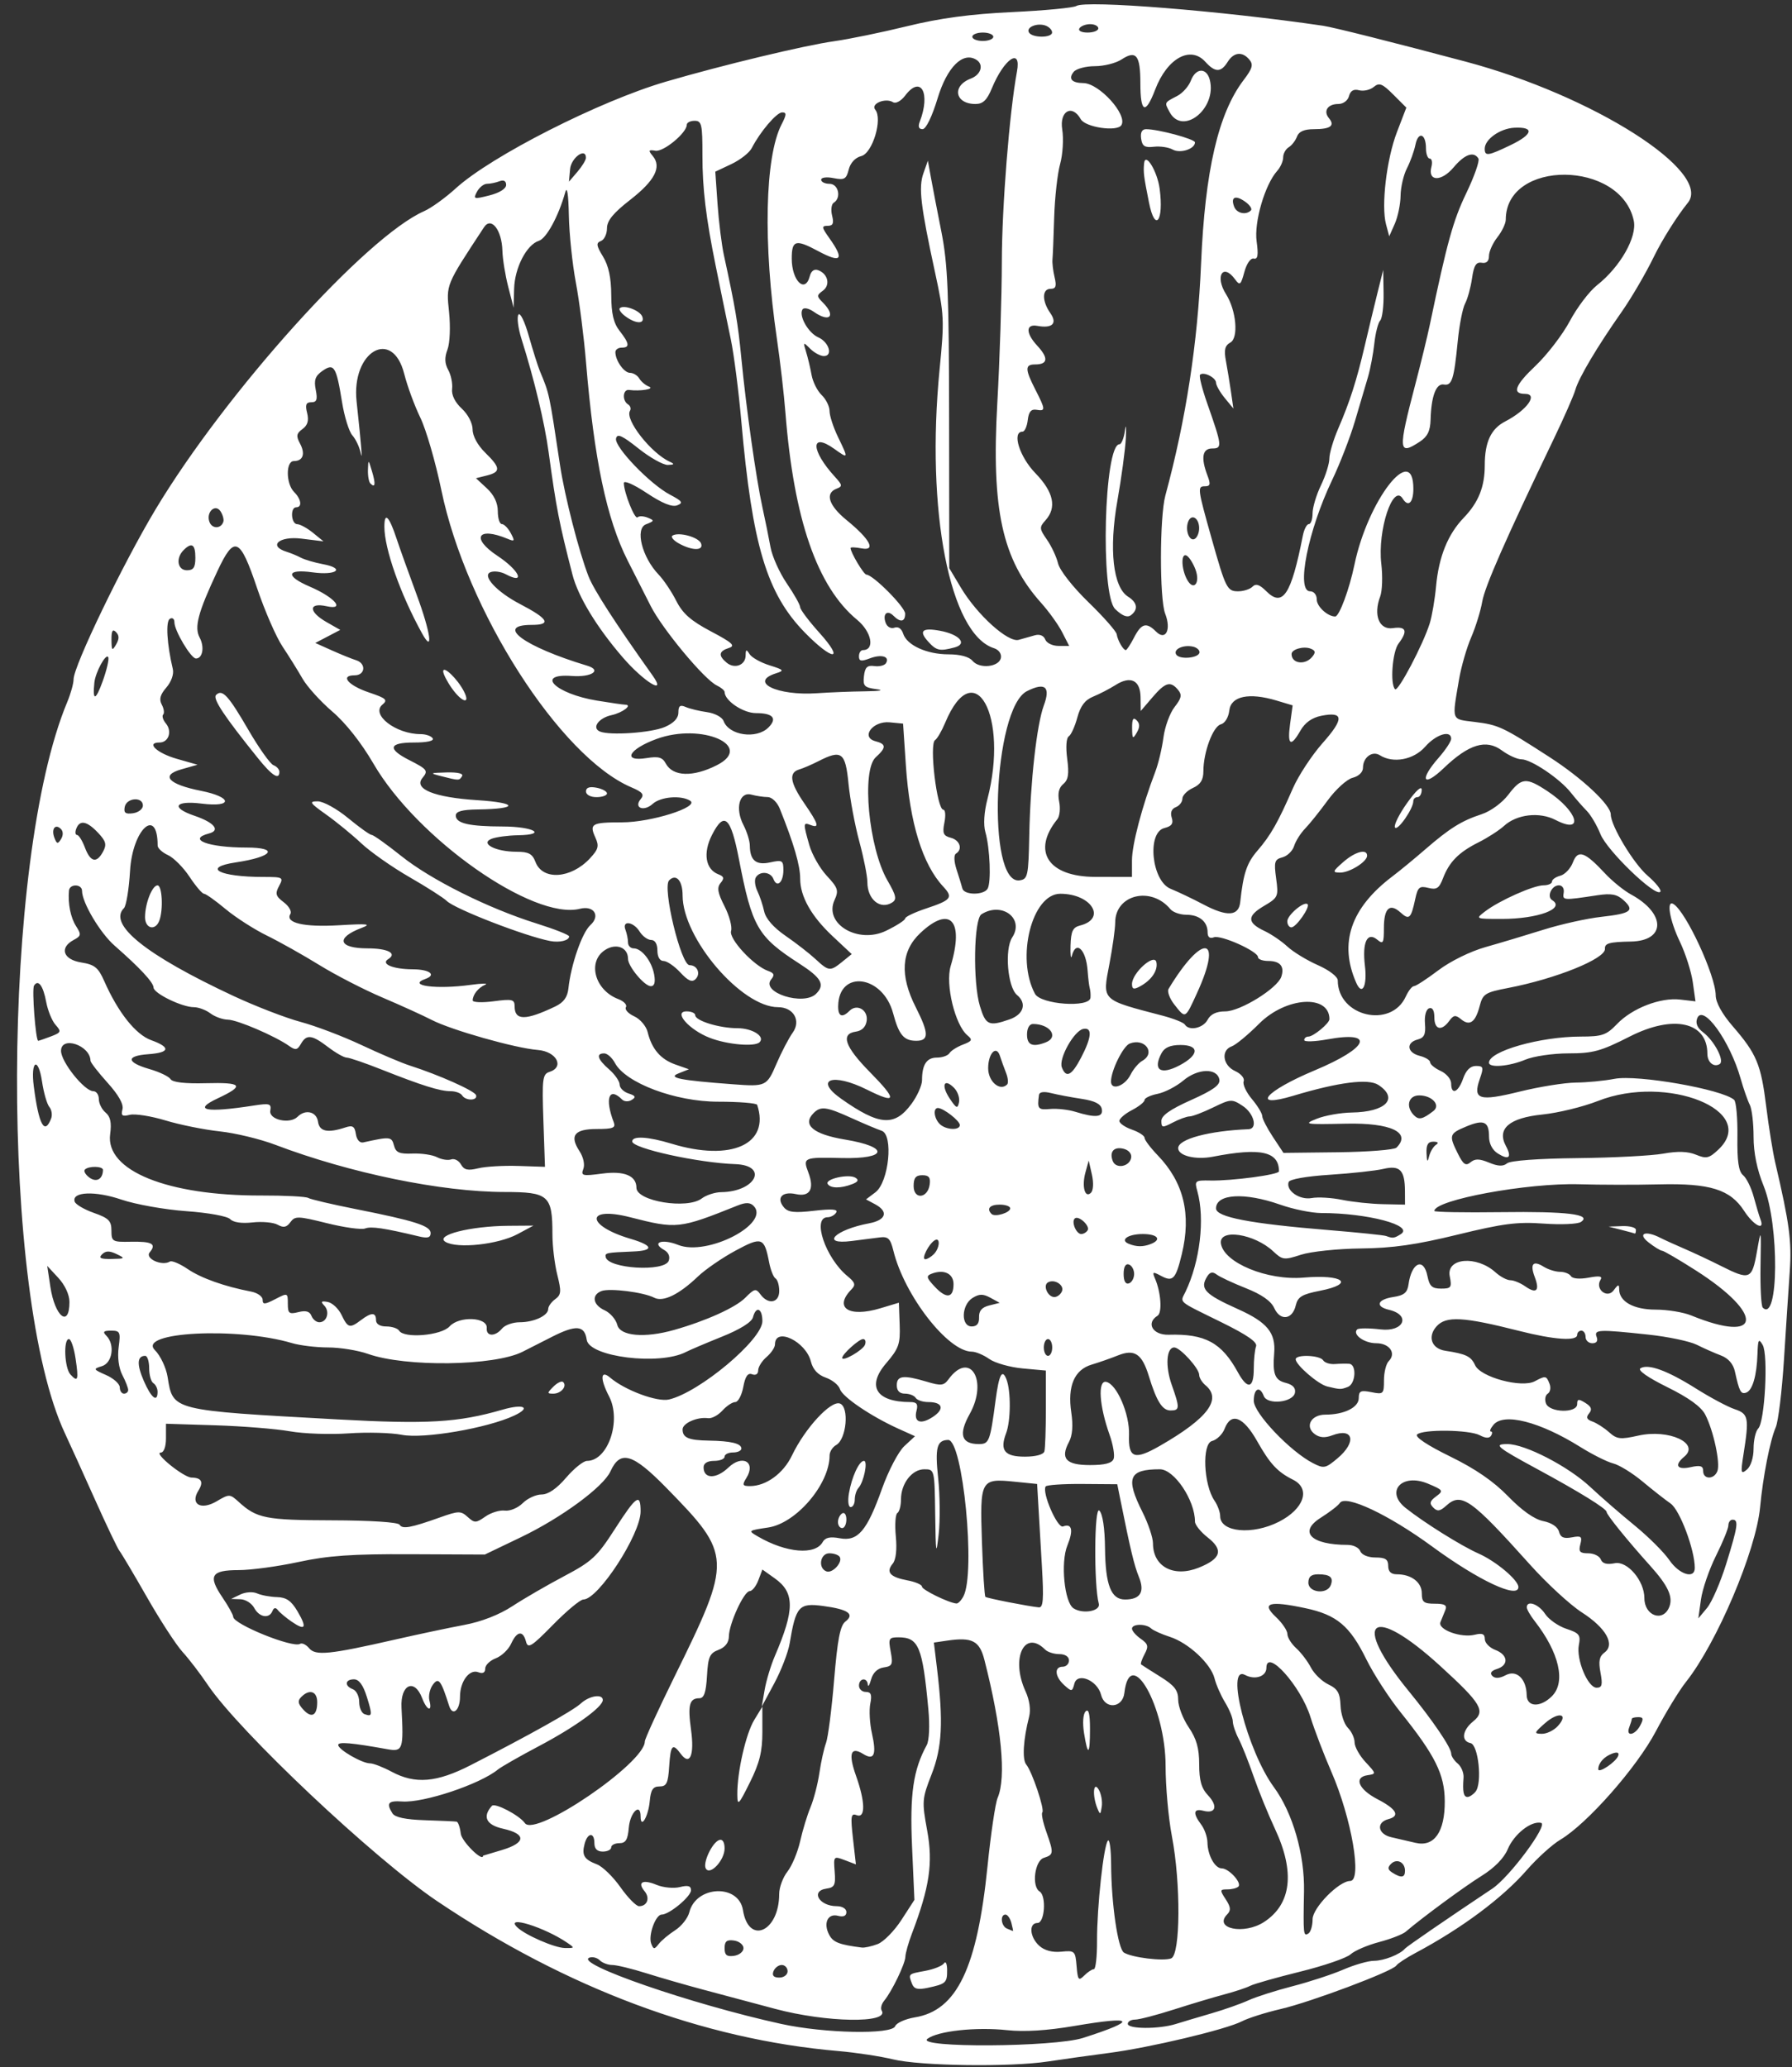<?xml version="1.0" encoding="UTF-8" standalone="no"?><svg xmlns="http://www.w3.org/2000/svg" xmlns:xlink="http://www.w3.org/1999/xlink" fill="#ffffff" height="461.3" preserveAspectRatio="xMidYMid meet" version="1" viewBox="-3.3 -0.7 400.0 461.3" width="400" zoomAndPan="magnify"><rect x="-3.3" y="-0.7" width="400.0" height="461.3" fill="#333333" stroke="none"/><g id="change1_1"><path d="m196.01 458.87c-2.796-0.681-8.281-1.513-12.188-1.849-30.118-2.593-60.65-14.001-89.555-33.461-14.107-9.498-44.205-37.872-51.189-48.258-1.671-2.485-4.197-5.783-5.614-7.33s-4.987-7.031-7.933-12.188-5.71-9.811-6.141-10.344c-0.431-0.533-2.949-5.806-5.595-11.719-2.646-5.912-5.605-12.437-6.576-14.5-14.519-30.851-14.228-128.02 0.49-163.25 0.778-1.863 1.415-4.145 1.415-5.072 0-2.963 11.03-25.826 18.3-37.93 15.697-26.137 46.979-60.856 59.965-66.554 1.556-0.683 4.728-2.97 7.048-5.084 7.906-7.2 32.076-19.473 46.875-23.802 12.664-3.704 31.004-8.112 37.564-9.026 3.316-0.463 10.67-1.976 16.342-3.364 7.335-1.795 14.101-2.703 23.438-3.145 7.219-0.342 13.649-0.953 14.289-1.358 2.128-1.346 32.481 1.086 55.086 4.413 2.299 0.338 15.628 3.691 31.875 8.017 28.373 7.555 55.163 24.594 49.534 31.504-2.358 2.895-5.756 8.289-7.552 11.987s-5.042 9.255-7.215 12.349c-5.462 7.779-9.559 14.673-10.336 17.395-0.36 1.261-2.478 6.089-4.708 10.73-10.863 22.614-15.491 33.138-16.08 36.562-0.355 2.062-1.467 5.648-2.47 7.969s-2.22 6.539-2.701 9.375c-1.597 9.398-1.812 8.81 3.47 9.472 5.397 0.676 6.183 1.044 16.704 7.831 7.317 4.72 13.698 10.696 13.698 12.828 0 2.503 5.075 10.935 8.21 13.641 1.906 1.645 3.183 3.273 2.837 3.618-1.149 1.149-11.88-9.2-13.35-12.874-0.782-1.955-2.166-4.302-3.075-5.217-0.909-0.915-2.497-2.736-3.528-4.046-2.442-3.104-8.876-7.441-11.037-7.441-0.932 0-2.9-0.891-4.373-1.98-3.496-2.585-7.367-1.409-12.95 3.933-4.659 4.458-5.556 2.714-1.172-2.279 1.547-1.762 2.812-3.675 2.812-4.251 0-2.036-3.364-1.012-5.8 1.764-2.563 2.921-7.143 3.788-10.106 1.914-1.701-1.076-3.781 0.457-3.781 2.786 0 0.98-0.944 1.895-2.308 2.238-1.269 0.319-3.767 2.579-5.55 5.024s-4.062 5.288-5.065 6.319c-1.002 1.031-2.105 2.779-2.45 3.883-0.345 1.105-1.518 2.241-2.606 2.526-1.758 0.46-1.915 0.984-1.403 4.713 0.554 4.045 0.456 4.266-2.752 6.158-3.799 2.241-3.753 3.727 0.172 5.573 1.509 0.71 3.798 2.269 5.087 3.465 1.289 1.196 4.348 3.061 6.797 4.144 2.548 1.127 4.453 2.59 4.453 3.421 0 8.026 11.881 10.836 15.182 3.591 0.581-1.275 1.402-2.318 1.824-2.318s2.866-1.588 5.431-3.529c2.7-2.043 7.148-4.231 10.566-5.196 3.247-0.917 9.067-2.661 12.934-3.877s9.669-2.504 12.892-2.865c6.659-0.744 7.518-1.401 4.915-3.756-1.429-1.293-2.723-1.527-5.837-1.056-7.674 1.162-7.767 1.155-7.476-0.581 0.156-0.929-0.309-1.641-1.072-1.641-1.621 0-2.771 2.525-1.507 3.307 3.04 1.879-3.169 4.193-11.25 4.193-5.916 0-5.918-9.4e-4 -3.683-1.703 3.156-2.405 10.768-5.797 13.007-5.797 1.037 0 1.885-0.373 1.885-0.828 0-0.455 0.839-1.048 1.864-1.315 1.025-0.268 2.287-1.6 2.804-2.96 1.119-2.943 2.634-2.428 7.164 2.433 1.609 1.726 4.219 3.843 5.801 4.703 7.83 4.257 7.815 10.375-0.026 10.517-4.802 0.087-5.868 0.386-5.779 1.622 0.159 2.2-10.934 6.683-21.622 8.739-5.129 0.987-5.637 1.31-6.343 4.035-0.94 3.628-2.231 4.538-4.162 2.936-1.222-1.014-1.663-0.949-2.64 0.388-1.719 2.351-3.311 1.959-3.311-0.817 0-1.534-0.43-2.27-1.172-2.007-0.687 0.243-1.069 1.667-0.923 3.443 0.195 2.367-0.164 3.137-1.641 3.523-2.64 0.69-2.361 2.934 0.454 3.641 1.289 0.324 2.344 0.973 2.344 1.444s1.055 1.337 2.344 1.924 2.344 1.844 2.344 2.792c0 2.678 1.584 2.033 2.672-1.088 0.649-1.861 1.615-2.812 2.855-2.812 1.687 0 1.774 0.29 0.87 2.884-1.613 4.627-0.198 5.077 8.909 2.835 4.397-1.083 10.029-1.986 12.516-2.009 2.487-0.022 6.375-0.399 8.64-0.836 5.127-0.99 24.096 2.342 26.707 4.691 0.454 0.408 0.782 4.105 0.729 8.214-0.071 5.512 0.264 7.771 1.277 8.612 0.756 0.627 1.822 2.805 2.37 4.84 0.548 2.035 1.229 4.306 1.513 5.047 1.019 2.655-1.583 1.284-3.659-1.93-3.098-4.794-7.61-6.201-18.993-5.923-5.156 0.126-13.172 0.115-17.812-0.025-11.529-0.347-32.344 3.49-32.344 5.962 0 0.254 6.644 0.374 14.766 0.266 14.902-0.198 20.492 0.485 17.936 2.192-0.713 0.476-4.46 0.636-8.327 0.357-5.863-0.424-9.056-0.013-19.219 2.472-9.223 2.255-14.468 3.004-21.562 3.08-5.158 0.055-11.173 0.685-13.372 1.4-3.76 1.223-4.126 1.179-6.178-0.749-4.21-3.955-12.169-5.161-11.688-1.77 0.61 4.292 10.357 8.318 18.451 7.62 8.894-0.766 11.577 1.389 3.658 2.939-4.029 0.788-4.949 1.346-5.405 3.276-0.754 3.192-3.461 3.523-4.799 0.586-0.718-1.575-2.811-3.041-6.338-4.439-2.897-1.148-5.826-2.518-6.51-3.045-0.883-0.68-1.49-0.568-2.095 0.388-1.755 2.773-0.626 3.979 6.884 7.348 6.484 2.909 8.418 5.268 8.046 9.81-0.381 4.638 0.148 6.021 2.534 6.619 1.607 0.403 2.305 1.138 2.102 2.211-0.413 2.183-6.169 2.786-6.958 0.73-0.898-2.341-2.237-1.697-2.237 1.077 0 2.735 8.094 11.261 13.195 13.899 2.441 1.262 2.812 1.191 5.493-1.065 4.329-3.642 3.579-6.936-1.168-5.132-1.605 0.61-2.807 0.532-3.88-0.252-2.311-1.69-0.878-4.368 2.337-4.368 4.217 0 7.461-1.61 7.461-3.703 0-1.583 0.438-1.787 2.812-1.312 2.687 0.537 2.812 0.419 2.812-2.648 0-1.766 0.478-3.689 1.062-4.273 1.751-1.751 0.181-4-2.793-4-2.663 0-5.372-1.96-4.255-3.077 0.308-0.308 2.663-0.312 5.232-7e-3 5.203 0.616 6.839-3.213 1.87-4.377-3.145-0.737-2.618-2.308 0.956-2.851 2.417-0.367 3.154-0.975 3.408-2.812 0.68-4.919 3.375-6.115 4.223-1.875 0.455 2.276 1.036 2.812 3.047 2.812 2.247 0 2.432-0.262 1.935-2.747-0.826-4.128 5.981-4.713 10.219-0.879 1.065 0.963 2.553 1.751 3.307 1.751 0.754 0 2.254 0.618 3.332 1.373 2.487 1.742 3.277 0.972 2.121-2.068-1.122-2.951-0.389-3.803 1.991-2.316 1.001 0.625 2.644 1.136 3.652 1.136s2.101 0.435 2.43 0.966c0.353 0.571 1.963 0.71 3.941 0.339 2.455-0.461 3.162-0.333 2.659 0.481-1.283 2.076 1.511 4.296 2.943 2.338 0.998-1.365 1.221-1.407 1.221-0.23 0 2.748 3.225 4.543 8.162 4.543 2.603 0 6.156 0.581 7.895 1.291 15.811 6.456 16.487-0.193 1.023-10.06-3.754-2.396-7.129-4.365-7.5-4.376-0.371-0.012-1.729-0.846-3.018-1.854-2.558-2.001-0.723-2.738 2.591-1.041 0.895 0.458 3.315 1.558 5.378 2.444s5.754 2.62 8.204 3.854c6.414 3.231 6.912 3.035 8.006-3.147 0.949-5.365 0.953-5.35 0.81 3.202-0.079 4.726 0.145 8.881 0.497 9.235 3.563 3.571 3.734-18.454 0.21-27.127-1.493-3.674-2.257-7.409-2.257-11.031 0-3.012-0.381-6.209-0.846-7.104s-1.385-3.526-2.044-5.847c-2.388-8.413-8.418-16.769-9.696-13.438-0.417 1.088 0.027 2.138 1.315 3.11 2.509 1.892 4.855 6.377 3.707 7.086-1.308 0.808-2.749-0.397-2.749-2.3 0-7.121-7.58-8.797-17.344-3.834-6.426 3.267-8.185 3.75-13.652 3.75-3.457 0-7.787 0.632-9.641 1.406-3.604 1.506-8.113 1.879-8.113 0.671 0-2.572 11.449-5.827 20.496-5.827 4.773 0 5.716-0.326 8.082-2.796 3.388-3.536 9.692-5.976 14.108-5.46l3.411 0.398-0.601-4.274c-0.331-2.351-1.632-6.426-2.892-9.055-2.291-4.781-3.07-9.405-1.411-8.38 2.815 1.74 9.394 15.967 9.418 20.369 8e-3 1.582 1.416 4.141 3.778 6.869 5.357 6.19 6.326 8.504 7.489 17.895 0.568 4.587 1.477 10.238 2.019 12.559 3.18 13.606 3.708 17.563 3.241 24.277-0.273 3.921-0.857 12.824-1.297 19.785-0.441 6.961-1.262 13.711-1.825 15-1.269 2.905-2.852 10.98-3.495 17.833-0.913 9.724-9.654 30.325-16.548 39-1.508 1.897-4.53 6.85-6.716 11.006-4.239 8.058-15.327 20.645-21.319 24.2-1.805 1.071-5.18 4.124-7.5 6.786-5.429 6.227-14.547 13.016-24.844 18.495-2.062 1.098-3.986 2.361-4.275 2.808-0.828 1.282-19.06 8.137-25.796 9.699-3.353 0.778-7.258 2.014-8.677 2.748-3.523 1.822-20.543 5.869-29.69 7.061-4.125 0.537-10.242 1.393-13.594 1.902-8.466 1.286-28.501 1.007-34.615-0.482zm42.458-4.784c12.336-3.952 11.585-4.972-1.962-2.664-6.059 1.032-11.136 1.35-14.99 0.937-6.982-0.747-15.487 0.177-17.805 1.936-2.712 2.057 28.265 1.871 34.758-0.209zm-41.959-2.607c0.282-0.735 2.273-1.626 4.424-1.98 9.355-1.54 13.884-10.971 16.195-33.715 0.733-7.219 1.75-14.094 2.259-15.278 1.961-4.562 0.882-15.801-2.958-30.803-1.085-4.239-2.738-5.092-8.286-4.278l-2.987 0.438 0.694 5.742c1.442 11.941 1.153 17.632-1.202 23.655-2.144 5.483-2.186 6.017-0.981 12.588 1.323 7.215 0.52 12.619-3.406 22.936-0.785 2.062-1.446 4.399-1.468 5.192-0.045 1.592-3.007 7.733-4.73 9.809-0.604 0.727-0.853 1.718-0.553 2.203 1.796 2.906-12.36 2.678-23.782-0.382-4.919-1.318-12.108-3.237-15.975-4.265-3.867-1.028-9.642-2.692-12.832-3.697s-6.587-1.828-7.547-1.828-2.216-0.469-2.789-1.043c-0.574-0.574-1.607-0.846-2.297-0.605-3.654 1.275 22.797 10.422 42.809 14.803 9.64 2.111 24.685 2.412 25.415 0.509zm3.766-9.473c-0.852-2.221-0.901-2.173 2.928-2.877 1.934-0.356 3.826-1.113 4.204-1.683 0.381-0.573 0.695 0.092 0.703 1.486 0.016 2.856-0.256 3.107-4.32 3.978-2.237 0.479-3.067 0.266-3.516-0.904zm58.877 8.977c1.583-0.493 5.199-1.571 8.035-2.396 2.836-0.825 6.516-2.124 8.177-2.886 1.662-0.762 6.091-2.178 9.844-3.145s8.861-2.641 11.353-3.718c2.492-1.077 5.578-1.958 6.859-1.958 2.175 0 5.827-1.44 6.892-2.719 0.391-0.469 9.171-6.499 19.503-13.394 3.85-2.569 12.55-14.299 10.879-14.669-2.239-0.495-6.046 2.521-7.463 5.912-0.814 1.948-2.975 4.151-5.781 5.895-3.915 2.433-13.321 9.353-16.975 12.489-0.684 0.587-3.363 1.626-5.954 2.31-2.591 0.683-5.453 1.915-6.361 2.737-0.908 0.822-5.973 2.561-11.256 3.865-5.283 1.304-10.298 2.727-11.145 3.162-0.847 0.435-3.439 1.294-5.759 1.909-2.32 0.615-7.39 2.132-11.267 3.373-3.877 1.24-7.779 2.255-8.672 2.255s-1.624 0.422-1.624 0.938c0 1.192 6.931 1.219 10.715 0.042zm-18.285-12.23c0.403 0 0.722-2.848 0.707-6.328-0.031-7.51 1.486-21.42 2.44-22.374 0.37-0.37 0.687 2.034 0.704 5.343 0.044 8.737 1.514 18.826 2.863 19.659 1.795 1.109 8.779 1.964 10.538 1.289 2.084-0.8 2.179-16.734 0.163-27.272-0.773-4.041-1.406-11.092-1.406-15.668-2.5e-4 -13.184-7.943-27.242-9.203-16.289-0.393 3.414-4.371 3.716-5.204 0.395-0.807-3.215-5.273-5.079-5.951-2.485-0.477 1.825-0.601 1.843-2.261 0.341-2.11-1.909-2.297-4.111-0.35-4.111 0.773 0 1.406-0.633 1.406-1.406 0-0.842-0.865-1.406-2.156-1.406-1.186 0-2.611-0.455-3.167-1.011-4.639-4.639-7.749 1.975-4.378 9.312 0.885 1.926 1.199 4.106 0.81 5.625-1.321 5.161-1.587 9.588-0.645 10.724 1.311 1.58 4.166 10.095 3.581 10.68-0.256 0.256 0.136 2.167 0.87 4.248 1.722 4.88 1.694 5.182-0.54 5.891-2.03 0.644-2.748 6.381-0.938 7.5 1.559 0.963 1.154 7.031-0.469 7.031-1.99 0-1.746 3.152 0.395 5.089 1.158 1.048 2.915 1.518 4.922 1.317 2.996-0.3 3.132-0.172 3.412 3.213 0.26 3.144 0.445 3.372 1.708 2.109 0.779-0.779 1.746-1.416 2.15-1.416zm0.765-35.936c-1.155-2.856-0.884-6.206 0.333-4.115 0.534 0.917 0.834 2.605 0.666 3.75-0.274 1.875-0.374 1.911-0.999 0.365zm-2.954-16.716c-0.369-2.31-0.227-4.299 0.349-4.875 0.672-0.672 0.973 0.534 0.973 3.902 0 5.885-0.48 6.238-1.322 0.973zm-66.178 53.121c0-0.773-0.588-1.406-1.306-1.406s-1.549 0.633-1.846 1.406c-0.367 0.957 0.051 1.406 1.306 1.406 1.016 0 1.846-0.632 1.846-1.406zm-9.844-5.156c0-0.773-0.949-1.541-2.109-1.706-1.623-0.231-2.109 0.162-2.109 1.706s0.486 1.936 2.109 1.706c1.16-0.165 2.109-0.932 2.109-1.706zm-39.401-1.255c-5.072-3.441-13.859-6.162-11.15-3.452 1.733 1.733 8.364 4.632 10.681 4.669 2.23 0.036 2.248-0.01 0.469-1.217zm24.152-2.754c1.41-0.902 2.83-2.704 3.157-4.005 1.504-5.994 11.031-6.384 11.973-0.49 1.26 7.878 8.088 4.838 8.088-3.601 0-1.453 0.829-3.696 1.842-4.984 1.013-1.288 2.289-4.337 2.836-6.774 0.546-2.438 1.587-5.854 2.314-7.592s1.617-5.18 1.98-7.649c0.363-2.469 1.029-5.48 1.481-6.692 0.452-1.212 1.266-7.54 1.808-14.062 0.75-9.024 1.352-12.141 2.515-13.035 2.164-1.663 0.613-2.739-5.025-3.485-5.344-0.707-6.032 0.066-7.407 8.326-0.336 2.016-1.877 6.024-3.424 8.906l-2.814 5.24 0.648-3.75c0.357-2.062 1.38-5.452 2.274-7.533 4.451-10.356 4.453-14.165 8e-3 -17.33l-2.783-1.982-0.915 2.407c-0.503 1.324-1.368 2.407-1.922 2.407-1.274 0-4.617 7.27-4.644 10.101-0.013 1.389-0.821 2.437-2.314 3.005-1.975 0.751-2.333 1.562-2.578 5.836-0.21 3.661-0.654 4.964-1.691 4.964-2.231 0-2.633 1.513-1.868 7.031 0.789 5.683-0.252 8.14-2.283 5.391-1.849-2.502-2.284-2.03-2.595 2.812-0.24 3.733-0.589 4.453-2.161 4.453-1.46 0-1.942 0.725-2.176 3.281-0.319 3.477-2.042 6.338-2.042 3.391 0-3.161-2.344-0.9-2.635 2.541-0.227 2.682-0.693 3.443-2.109 3.443-1 0-1.818 0.422-1.818 0.938 0 0.516-0.844 0.938-1.875 0.938-1.25 0-1.875-0.625-1.875-1.875 0-2.507-1.52-2.394-2.189 0.163-0.666 2.546-0.105 3.474 2.753 4.561 1.241 0.472 3.602 2.766 5.246 5.098 1.644 2.332 3.516 4.24 4.159 4.24 1.83 0 2.497-1.816 1.228-3.345-1.682-2.027-0.406-2.698 2.691-1.415 1.484 0.615 3.818 0.837 5.186 0.493 1.817-0.456 2.488-0.266 2.488 0.707 0 1.407-4.852 5.434-6.548 5.434-1.363 0-3.038 4.665-2.33 6.49 0.511 1.316 0.696 1.322 1.679 0.06 0.608-0.781 2.258-2.157 3.668-3.059zm6.852-13.738c-0.764-1.236 1.419-5.885 3.007-6.402 0.721-0.235 1.172 0.495 1.172 1.895 0 2.612-3.21 6.074-4.179 4.507zm7.021-16.533c-0.051-4.98 1.899-13.574 3.779-16.658l1.809-2.967 4e-3 5.649c3e-3 4.385-0.619 6.902-2.78 11.25-2.531 5.093-2.786 5.341-2.812 2.726zm31.324 33.364c1.327-0.504 3.716-2.93 5.309-5.391l2.896-4.473-0.526-11.885c-0.52-11.751 0.256-17.116 3.279-22.659 0.546-1.001 0.7-4.364 0.364-7.969-1.304-14.022-2.161-16.081-6.69-16.081-2.132 0-2.271 0.258-1.718 3.204 0.533 2.843 0.358 3.239-1.56 3.516-1.364 0.196-2.4 1.176-2.809 2.655-0.356 1.289-0.69 1.816-0.742 1.172-0.134-1.674-1.968-1.456-1.968 0.234 0 0.773 0.686 1.406 1.523 1.406 1.17 0 1.401 0.611 0.997 2.633-0.29 1.448-0.123 4.428 0.37 6.623 1.07 4.763 0.493 6.117-1.953 4.589-2.804-1.751-3.358-0.082-1.609 4.844 2.086 5.873 2.146 9.584 0.143 8.815-1.274-0.489-1.381 0.196-0.814 5.21l0.653 5.772-2.507-0.953c-2.464-0.937-2.502-0.892-2.233 2.554 0.236 3.023-0.017 3.549-1.835 3.807-3.621 0.514-1.626 3.919 2.297 3.919 1.228 0 2.156 0.568 2.156 1.319 0 0.854-0.656 1.147-1.864 0.831-2.315-0.605-3.356 1.668-1.959 4.277 0.88 1.644 2.248 2.172 7.277 2.808 0.611 0.077 2.196-0.272 3.523-0.777zm97.084-5.544c0-2.546 5.883-8.539 8.383-8.539 2.735 0 0.328-13.984-4.194-24.375-1.683-3.867-3.784-9.365-4.668-12.217-2.139-6.897-9.833-15.473-9.833-10.96 0 1.917-2.545 2.761-4.755 1.578-4.473-2.394 0.502 16.966 6.435 25.045 4.194 5.711 6.881 15.019 6.718 23.272-0.19 9.625-0.144 10.068 0.977 9.375 0.516-0.319 0.938-1.75 0.938-3.18zm-67.228 0.836c-0.27-1.031-0.863-1.875-1.319-1.875-1.269 0-0.984 2.593 0.344 3.129 0.645 0.26 1.238 0.506 1.319 0.547 0.081 0.041-0.074-0.77-0.344-1.801zm56.415-0.234c6.094-3.989 6.927-11.126 2.423-20.759-1.521-3.253-3.679-8.554-4.795-11.78-1.116-3.226-2.612-6.98-3.323-8.343-0.711-1.363-1.297-3.111-1.302-3.884-5e-3 -0.773-0.78-2.672-1.722-4.219-0.942-1.547-1.999-3.954-2.348-5.35-0.826-3.3-5.837-7.959-9.995-9.292-1.805-0.579-3.682-1.423-4.172-1.877-1.187-1.099-4.266-1.055-4.266 0.06 0 0.486 0.88 1.501 1.956 2.254 1.657 1.161 1.789 1.682 0.862 3.415-0.602 1.125-0.955 2.163-0.784 2.307 0.171 0.144 2.103 1.379 4.295 2.744 3.174 1.977 3.984 3.025 3.984 5.152 0 1.468 1.055 4.224 2.344 6.124 1.748 2.576 2.344 4.678 2.344 8.274 0 3.61 0.495 5.347 1.973 6.92 2.257 2.402 1.725 4.17-1.037 3.448-2.218-0.58-2.401 0.548-0.498 3.065 0.757 1.001 1.39 2.797 1.406 3.991 0.039 2.859 1.661 5.798 3.199 5.798 1.577 0 4.533 3.236 3.708 4.06-0.345 0.345-1.449 0.627-2.454 0.627-1.705 0-1.73 0.147-0.374 2.217 1.121 1.71 1.199 2.475 0.342 3.344-3.165 3.212 3.744 4.642 8.232 1.704zm31.439-11.429c0-1.912-1.837-2.812-3.121-1.528-0.818 0.818-0.741 1.298 0.316 1.966 1.978 1.251 2.805 1.122 2.805-0.438zm-201.56-4.626c5.37-1.605 5.465-3.59 0.229-4.751-3.758-0.833-4.655-2.674-2.486-5.101 0.674-0.754 6.139 2.106 7.363 3.854 2.286 3.263 26.77-13.395 26.77-18.213 0-0.556 2.946-6.995 6.546-14.309 13.021-26.453 12.988-27.268-1.751-42.32-7.52-7.68-10.263-8.485-12.463-3.656-1.581 3.471-10.944 10.357-19.969 14.688l-8.074 3.874-16.598-0.074c-13.094-0.058-18.369 0.308-24.991 1.737-4.617 0.996-10.641 1.811-13.389 1.811-6.122 0-6.866 1.267-3.584 6.104 1.319 1.943 2.398 3.885 2.398 4.316 0 1.639 13.31 7.031 14.913 6.041 0.447-0.276 1.363 0.162 2.037 0.973 1.428 1.721 4.499 1.412 19.144-1.925 5.156-1.175 12.117-2.648 15.469-3.274 3.854-0.72 7.817-2.265 10.781-4.206 2.578-1.688 7.78-4.701 11.56-6.697 6.149-3.246 7.334-4.345 11.25-10.434 4.849-7.54 5.783-8.184 5.783-3.986 0 5.108-9.458 19.65-12.781 19.65-0.68 0-3.728 2.537-6.772 5.639-4.824 4.915-5.598 5.396-6.028 3.75-0.671-2.567-2.022-2.374-3.32 0.474-0.592 1.299-2.136 2.765-3.432 3.258s-2.355 1.526-2.355 2.296c0 0.914-0.535 1.195-1.542 0.808-1.981-0.76-4.083 2.052-4.083 5.462 0 3.064-1.661 4.464-2.427 2.045-1.827-5.771-2.361-6.457-3.65-4.694-0.674 0.921-1.009 2.499-0.746 3.506 0.693 2.651-0.564 2.252-1.615-0.512-1.726-4.54-4.9-3.091-4.62 2.109 0.5 9.284 0.299 9.884-3.115 9.27-8.079-1.453-11.015-1.707-11.01-0.952 0.007 1.036 5.319 4.104 7.105 4.104 0.734 0 2.908 0.844 4.832 1.875 5.244 2.811 10.03 2.412 17.615-1.469 13.155-6.731 22.865-12.164 24.597-13.765 1.888-1.746 4.908-2.22 4.908-0.771 0 1.548-6.258 6.063-14.239 10.273-4.286 2.261-8.425 4.625-9.199 5.253-4.041 3.284-16.543 7.454-21.328 7.115-3.139-0.223-3.628 0.371-2.183 2.653 0.561 0.886 2.941 1.386 7.251 1.524 3.529 0.113 6.705 0.258 7.057 0.322 0.352 0.064 0.774 1.267 0.938 2.673 0.204 1.759 4.984 6.473 4.984 4.916 0-2.3e-4 1.898-0.568 4.219-1.262zm-46.932-50.943c-1.258-0.861-2.636-2.011-3.062-2.557-0.531-0.68-0.924-0.623-1.25 0.18-0.724 1.783-2.944 1.4-4.069-0.703-0.552-1.031-1.938-1.904-3.08-1.938l-2.076-0.063 2.058-0.994c1.154-0.558 2.801-0.664 3.75-0.242 0.931 0.414 2.929 0.784 4.441 0.823 2.079 0.054 3.192 0.825 4.565 3.162 2.186 3.72 1.795 4.434-1.277 2.332zm257.37 40.029c-0.034-5.966-2.143-10.204-9.87-19.831-2.596-3.234-6.033-8.548-7.638-11.809-3.683-7.48-6.599-9.925-13.615-11.414-8.074-1.713-9.911-1.167-6.582 1.959 1.418 1.331 2.578 3.045 2.578 3.809s0.887 2.191 1.971 3.171c1.084 0.981 2.559 2.921 3.278 4.311s2.469 3.084 3.888 3.763c2.079 0.995 2.608 1.912 2.721 4.713 0.077 1.913 0.815 4.153 1.641 4.978 0.825 0.825 1.5 2.292 1.5 3.26 0 0.968 1.1 2.942 2.444 4.386 2.418 2.598 2.422 2.63 0.414 2.933-3.099 0.468-1.97 3.158 2.242 5.344 4.285 2.224 5.122 3.753 2.439 4.455-2.795 0.731-2.364 3.351 0.665 4.037 1.418 0.321 3.844 0.884 5.391 1.25 4.174 0.989 6.572-2.43 6.533-9.315zm6.86-2.093c1.547-1.877 0.659-10.489-1.119-10.85-2.133-0.433-1.843-2.863 0.577-4.822 2.863-2.318 1.879-3.982-7.322-12.383-15.369-14.032-20.082-10.34-7.082 5.548 5.412 6.614 9.522 12.659 9.522 14.006 0 0.554 0.654 1.549 1.453 2.213 0.799 0.663 1.385 2.086 1.302 3.162-0.241 3.127-9.4e-4 4.299 0.88 4.299 0.452 0 1.257-0.527 1.789-1.172zm31.869-8.05c0.235-0.705-0.245-0.867-1.355-0.457-1.808 0.668-3.087 2.092-3.111 3.465-0.019 1.092 4.002-1.616 4.466-3.008zm-13.471-6.623c2.504-2.766 0.127-3.263-2.895-0.605-2.447 2.153-2.498 2.33-0.682 2.357 1.08 0.016 2.69-0.772 3.577-1.752zm18.365-0.093c0.801-1.496 0.713-1.875-0.436-1.875-0.792 0-1.439 0.176-1.439 0.392 0 0.216-0.256 1.059-0.569 1.875-0.827 2.155 1.26 1.821 2.444-0.392zm-295.31-5.212c0-2.439-1.718-3.008-3.55-1.176-0.858 0.858-0.765 1.496 0.407 2.79 1.872 2.069 3.143 1.416 3.143-1.614zm11.062-1.235c-0.813-2.604-1.744-3.866-2.853-3.866-2.013 0-2.173 1.473-0.24 2.214 0.773 0.297 1.406 1.572 1.406 2.835s0.527 2.483 1.172 2.714c1.775 0.634 1.821 0.286 0.516-3.897zm264.56-0.116c3.136-3.136 1.607-9.742-3.879-16.767-0.96-1.23-1.746-2.601-1.746-3.047 0-1.67 2.651-0.728 4.078 1.449 0.814 1.243 2.956 2.747 4.76 3.342 2.883 0.951 3.219 1.386 2.785 3.599-0.632 3.222 1.994 9.548 3.963 9.548 1.212 0 1.377-0.644 0.866-3.369-0.479-2.551-0.263-3.639 0.888-4.481 2.438-1.783 0.347-5.496-5.046-8.957-2.607-1.673-7.811-6.466-11.564-10.651-13.218-14.739-15.335-16.227-18.725-13.159-1.383 1.252-1.971 1.334-2.886 0.406-0.91-0.923-0.775-1.443 0.647-2.492 1.698-1.254 1.597-1.409-1.848-2.848-5.785-2.417-9.596 1.75-4.969 5.432 4.084 3.251 12.448 8.479 16.249 10.158 3.92 1.731 8.928 5.937 8.928 7.498 0 2.707-8.934-1.492-19.219-9.032-9.764-7.158-19.422-11.703-20.648-9.718-0.332 0.537-2.255 2.018-4.274 3.293-5.026 3.173-2.148 6.044 6.058 6.044 1.242 0 2.501 0.633 2.798 1.406 0.315 0.822 1.72 1.406 3.382 1.406 2.217 0 2.842 0.412 2.842 1.875 0 1.27 0.625 1.875 1.937 1.875 3.229 0 5.563 1.784 5.563 4.252 0 1.96 0.442 2.311 2.913 2.311 2.217 0 2.777 0.336 2.344 1.406-0.313 0.773-0.806 1.989-1.095 2.701-0.674 1.658 4.584 3.587 7.669 2.813 1.669-0.419 2.233-0.174 2.233 0.971 0 0.842 1.055 1.932 2.344 2.422 2.856 1.086 3.059 3.397 0.374 4.249-1.304 0.414-1.655 0.94-1.038 1.556s1.625 0.56 2.984-0.167c2.409-1.289 4.63 0.817 4.681 4.44 0.038 2.707 3.057 2.832 5.655 0.234zm26.189-19.922c0.871-2.25-0.285-4.74-4.244-9.141-5.114-5.685-9.758-11.419-9.758-12.046 0-0.72-6.096-4.487-15.469-9.558-9.056-4.899-9.873-5.583-6.671-5.583 3.961 0 13.592 4.98 18.483 9.558 2.372 2.22 6.825 6.087 9.897 8.593 3.071 2.506 6.564 5.987 7.761 7.734 2.224 3.246 5.686 4.316 5.686 1.757 0-4.048-3.342-12.944-5.4-14.374-1.226-0.852-4.061-3.076-6.298-4.942-2.238-1.866-5.169-3.669-6.513-4.006-1.345-0.337-4.652-1.993-7.351-3.679-9.047-5.652-17.08-7.7-19.371-4.939-0.678 0.817-0.945 1.486-0.594 1.486 0.351 0 0.377 0.423 0.058 0.94-0.383 0.62-1.239 0.588-2.513-0.094-2.341-1.253-12.798-1.378-14.009-0.167-0.531 0.531 2.324 2.426 7.359 4.888 5.648 2.761 9.717 5.557 12.984 8.921 3.065 3.156 5.848 5.117 7.821 5.512 1.857 0.371 3.242 1.297 3.517 2.35 0.339 1.295 1.069 1.62 2.872 1.275 2.098-0.401 2.348-0.196 1.891 1.55-0.432 1.651-0.117 2.012 1.759 2.012 1.257 0 2.521 0.615 2.809 1.366 0.358 0.934 1.345 1.202 3.119 0.847 2.813-0.563 6.61 3.911 6.61 7.789 0 3.976 4.209 5.453 5.564 1.952zm12.719-9.658c2.582-8.323 2.793-9.795 1.404-9.795-0.516 0-0.938 0.565-0.938 1.256s-1.245 3.75-2.766 6.797-3.031 7.439-3.355 9.759l-0.589 4.219 1.951-2.344c1.073-1.289 3.005-5.74 4.293-9.892zm-140.07 8.955c-1.121-4.167-1.013-21.922 0.126-20.783 0.739 0.739 1.218 3.92 1.265 8.408 0.086 8.2 1.347 11.438 4.457 11.438 3.439 0 4.471-1.688 3.098-5.063-1.052-2.586-1.885-6.066-4.165-17.41l-0.654-3.254-7.804-0.059c-4.292-0.033-7.976 0.219-8.186 0.559-0.856 1.385 2.631 9.4 3.881 8.921 1.999-0.767 2.364 0.837 0.967 4.254-1.541 3.768-0.665 12.691 1.376 14.018 2.082 1.353 6.083 0.624 5.639-1.028zm-12.685-8.203c-0.295-5.027-0.658-11.25-0.807-13.828l-0.271-4.688-4.976-0.504c-7.652-0.774-7.81-0.486-7.341 13.451 0.221 6.563 0.569 12.073 0.773 12.244 0.366 0.306 9.504 2.101 11.921 2.342 0.98 0.098 1.125-1.772 0.7-9.018zm-17.534 6.562c2.789-5.231-0.116-34.977-3.408-34.908-2.517 0.053-2.953 1.706-2.231 8.464 0.411 3.845 0.462 9.522 0.114 12.616-0.555 4.932-0.65 4.383-0.77-4.453-0.137-10.025-0.15-10.078-2.428-10.078-2.751 0-5.209 3.169-5.209 6.716 0 1.402-0.361 2.772-0.803 3.045-0.441 0.273-0.599 2.616-0.35 5.207 0.283 2.948 0.027 5.223-0.684 6.081-1.579 1.903-0.62 3.009 3.233 3.732 1.81 0.34 3.292 0.975 3.292 1.412 0 0.708 5.999 3.637 7.701 3.76 0.369 0.026 1.064-0.69 1.545-1.592zm81.995-2.486c0.666-1.736-0.14-2.435-2.804-2.435-1.562 0-2.188 0.536-2.188 1.875 0 2.222 4.174 2.691 4.991 0.56zm-109.61-6.324c-0.272-0.44-1.313-0.799-2.314-0.799-2.053 0-2.584 3.307-0.648 4.033 1.356 0.508 3.695-2.046 2.962-3.233zm80.15 2.409c4.992-1.998 5.572-3.946 2.006-6.737-1.569-1.228-2.852-2.822-2.852-3.544 0-4.782-4.63-11.678-7.84-11.678-6.937 0-7.714 1.913-3.878 9.55 1.289 2.567 2.344 5.705 2.344 6.976 0 5.221 4.617 7.675 10.221 5.433zm-83.954-5.713c0.572-1.016 1.653-1.258 3.812-0.853 4.045 0.759 6.063-1.6 9.423-11.015 1.456-4.08 3.677-8.322 5-9.549l2.38-2.207-3.675-1.659c-6.108-2.758-12.516-7.094-13.072-8.844-0.288-0.907-1.716-2.065-3.173-2.573-1.758-0.613-2.875-1.821-3.318-3.589-1.132-4.511-8.018-7.793-8.018-3.821 0 0.659-0.844 1.92-1.875 2.803-1.031 0.883-1.875 2.229-1.875 2.991 0 0.821-0.55 1.175-1.349 0.868-0.962-0.369-1.53 0.446-1.979 2.842-0.347 1.848-1.151 3.36-1.787 3.36-0.636 0-1.932 0.857-2.88 1.905-0.948 1.048-2.385 1.81-3.192 1.695-2.385-0.34-5.687 1.112-5.687 2.502 0 1.857 1.332 2.426 5.85 2.5 4.973 0.081 7.275 0.643 7.275 1.774 0 0.481-0.844 0.874-1.875 0.874s-1.875 0.422-1.875 0.938c0 0.516-1.055 0.938-2.344 0.938-1.48 0-2.344 0.529-2.344 1.436 0 2.625 2.825 2.653 5.536 0.056 3.151-3.018 6.232-1.224 4.009 2.335-0.971 1.555-0.862 1.799 0.806 1.799 3.592 0 7.45-2.809 9.373-6.825 2.932-6.123 8.707-12.368 10.723-11.594 2.104 0.807 1.449 7.966-0.847 9.25-0.811 0.454-1.474 1.5-1.474 2.326 0 6.424-7.442 15.15-13.721 16.087-4.523 0.675-4.541 0.692-2.217 2.038 6.276 3.634 12.724 4.178 14.392 1.214zm3.421-4.471c0-0.743 0.422-1.612 0.938-1.93 0.516-0.319 0.938 0.289 0.938 1.351s-0.422 1.93-0.938 1.93c-0.516 0-0.938-0.608-0.938-1.351zm2.443-6.383c0.635-3.712 2.278-7.266 3.358-7.266 0.931 0-0.037 4.741-1.235 6.047-0.449 0.49-0.816 1.65-0.816 2.578s-0.411 1.688-0.914 1.688c-0.513 0-0.685-1.336-0.393-3.047zm95.997 6.313c5.618-2.872 7.128-7.383 3.136-9.373-3.471-1.731-5.147-3.533-8.022-8.628-3.09-5.475-5.822-6.506-7.255-2.737-0.463 1.219-1.727 2.447-2.807 2.729-2.275 0.595-1.895 9.741 0.553 13.31 0.697 1.017 1.268 2.578 1.268 3.469 0 3.582 7.206 4.257 13.127 1.229zm-187.24-0.977c4.119-1.464 4.615-1.47 6.147-0.085 1.532 1.387 1.849 1.379 3.947-0.09 1.255-0.879 3.208-1.476 4.341-1.328 1.133 0.148 2.93-0.601 3.994-1.664 1.064-1.064 2.956-1.934 4.205-1.934 1.489 0 3.376-1.291 5.481-3.75 1.765-2.062 3.87-3.75 4.677-3.75 4.674 0 7.736-8.984 4.91-14.404-2.043-3.918-1.923-6.019 0.24-4.177 3.321 2.828 10.515 5.499 13.143 4.88 6.815-1.604 20.84-13.361 20.841-17.471 5.9e-4 -2.903-1.419-3.485-2.104-0.864-0.28 1.072-2.866 2.687-6.906 4.312-3.552 1.429-7.182 2.972-8.067 3.43-5.89 3.046-21.587 1.106-22.136-2.736-0.464-3.245-2.381-3.393-7.851-0.605-2.732 1.392-5.647 2.874-6.479 3.292-6.324 3.179-26.035 3.452-34.468 0.477-2.255-0.796-6.265-1.447-8.91-1.447s-6.284-0.438-8.085-0.973c-12.248-3.638-34.647-2.487-30.588 1.572 1.229 1.229 2.502 3.92 2.833 5.986 1.207 7.546 0.729 7.427 37.9 9.47 20.139 1.107 26.914 0.707 36.863-2.172 4.746-1.374 6.481-0.496 2.61 1.319-5.988 2.809-20.212 5.248-25.067 4.298-2.413-0.472-7.763-0.619-11.888-0.327-4.125 0.292-10.031 0.083-13.125-0.463-3.094-0.547-10.582-1.149-16.641-1.339l-11.016-0.345v3.206c0 1.926-0.468 3.216-1.172 3.231-1.691 0.036 5.102 5.544 6.875 5.575 2.248 0.038 2.741 0.977 1.531 2.915-1.893 3.032 0.567 4.453 4.097 2.367 2.798-1.653 2.93-1.649 4.913 0.155 4.04 3.676 6.001 4.062 20.818 4.101 8.619 0.022 14.733 0.418 15.078 0.976 0.643 1.041 2.432 0.718 9.06-1.637zm25.296-29.186c0.872-0.872 1.848-1.322 2.17-1 0.923 0.923-0.494 2.585-2.203 2.585-1.431 0-1.429-0.123 0.033-1.585zm259.8 18.874c0.689-1.796-0.868-9.051-2.705-12.604-0.917-1.774-3.66-3.762-8.473-6.14-4.385-2.167-6.685-3.783-5.992-4.21 1.72-1.063 6.012 0.504 12.411 4.532 3.193 2.01 7.071 4.077 8.618 4.595 3.092 1.034 3.262 1.901 1.969 10.084-0.66 4.179-0.585 4.516 0.759 3.401 0.869-0.721 1.492-2.677 1.492-4.686 0-1.896 0.466-3.914 1.036-4.483 1.478-1.478 2.274-16.447 0.991-18.655-0.883-1.521-1.05-1.236-1.155 1.972-0.16 4.925-1.12 8.207-2.539 8.68-1.179 0.393-1.516-0.244-2.501-4.729-0.372-1.693-1.47-2.949-3.125-3.573-1.404-0.529-3.818-1.598-5.364-2.376-1.547-0.778-6.398-1.799-10.781-2.27-11.195-1.202-12.231-1.155-11.589 0.517 0.342 0.89-0.013 1.406-0.967 1.406-0.829 0-1.507-0.633-1.507-1.406s-0.422-1.406-0.938-1.406c-0.516 0-0.938 0.422-0.938 0.938 0 1.459-5.098 1.111-12.969-0.886-12.439-3.155-16.284-3.369-18.405-1.025-2.09 2.309-1.135 4.993 1.943 5.463 4.637 0.708 5.742 1.243 6.645 3.222 1.225 2.683 10.401 5.149 13.329 3.582 2.407-1.288 2.588-1.256 3.294 0.585 0.33 0.861 0.15 1.844-0.4 2.184s-0.731 1.323-0.4 2.184c0.798 2.079 6.963 2.213 6.963 0.151 0-1.167 0.319-1.215 1.827-0.273 1.348 0.842 1.566 1.456 0.832 2.341-0.738 0.889-0.543 1.36 0.751 1.819 0.96 0.341 2.634 1.416 3.719 2.389 1.74 1.562 2.509 1.65 6.533 0.748 6.785-1.52 13.84 1.718 10.244 4.703-2.295 1.904-1.631 3.011 1.406 2.344 2.199-0.483 2.812-0.295 2.812 0.863 0 1.912 2.441 1.927 3.173 0.02zm-134.77-2.728c0.291-0.757-0.116-3.183-0.903-5.391-2.3-6.452-2.674-12.152-0.774-11.801 2.36 0.435 5.279 7.182 5.119 11.828-0.181 5.23 1.198 5.713 6.924 2.426 10.664-6.122 13.876-10.397 10.141-13.498-0.773-0.642-1.406-1.687-1.406-2.322 0-1.438-4.255-6.116-5.562-6.116-1.756 0-2.043 4.158-0.573 8.321 1.843 5.222 1.819 5.742-0.268 5.742-1.821 0-3.118-2.058-4.829-7.659-1.522-4.984-3.196-6.109-6.889-4.63-1.634 0.655-4.294 1.585-5.911 2.067-3.84 1.145-5.393 4.814-4.516 10.667 0.437 2.913 0.261 5.138-0.521 6.599-1.977 3.694-0.654 5.144 4.694 5.144 3.309 0 4.906-0.417 5.275-1.377zm-15.453-1.67c0.184-0.645 0.335-4.969 0.335-9.609v-8.438l-5.156-0.471c-2.836-0.259-6.199-1.208-7.474-2.109-1.275-0.901-3.03-1.638-3.9-1.638-5.308 0-15.048-12.522-17.502-22.5-0.677-2.755-1.171-3.235-3.075-2.991-1.247 0.16-4.061 0.519-6.252 0.798-7.121 0.906-3.742-2.513 3.901-3.947 3.795-0.712 4.394-2.618 1.337-4.255l-2.028-1.085 2.101-1.585c3.003-2.265 4.066-12.841 1.38-13.733-0.973-0.323-3.995-1.598-6.716-2.832-5.608-2.545-6.867-2.712-8.459-1.12-2.614 2.614-0.095 4.745 6.995 5.916 10.016 1.654 9.537 4.371-0.728 4.124-8.501-0.205-8.715-0.112-7.445 3.229 1.401 3.686 0.347 5.508-2.79 4.819-3.043-0.668-4.426 0.84-2.689 2.932 0.949 1.143 2.332 1.305 6.764 0.79 3.994-0.464 5.389-0.351 4.926 0.397-0.355 0.574-1.208 1.044-1.896 1.044-3.581 0-0.49 9.137 4.46 13.184 1.65 1.349 1.826 1.918 0.886 2.874-4.066 4.135-0.671 6.391 6.413 4.261l4.133-1.242 0.176 4.892c0.156 4.345-0.185 5.313-3.047 8.657-4.381 5.118-2.17 8.623 5.438 8.623 1.408 0 1.749 0.463 1.38 1.874-0.687 2.626 0.873 3.249 3.624 1.447 2.694-1.765 2.222-3.321-1.009-3.321-1.228 0-2.494-0.422-2.812-0.938-0.319-0.516-1.398-0.938-2.399-0.938-1.195 0-1.82-0.644-1.82-1.875 0-2.169 1.499-2.344 6.707-0.784 3.169 0.949 3.798 0.879 4.838-0.543 4.764-6.515 8.905 0.266 4.729 7.745-2.54 4.55-1.881 6.706 2.048 6.706 2.297 0 2.513-0.568 3.741-9.844 0.751-5.672 1.463-7.04 2.409-4.625 1.028 2.624 0.989 9.271-0.07 12.056-1.457 3.833-0.34 5.225 4.192 5.225 2.411 0 4.152-0.469 4.353-1.172zm-48.368-59.689c-0.684-1.107 4.7-2.315 6.196-1.39 0.796 0.492 0.594 0.911-0.68 1.41-2.553 1-4.891 0.991-5.516-0.019zm-149.58 46.385c0-0.743-0.422-1.612-0.938-1.93s-0.938-1.82-0.938-3.337c0-1.516-0.397-2.757-0.882-2.757-1.814 0-1.923 1.878-0.324 5.57 1.659 3.829 3.081 4.962 3.081 2.454zm-6.562-0.417c0-0.457-0.588-1.965-1.308-3.351-0.797-1.536-1.115-3.958-0.814-6.201 0.452-3.371 0.31-3.68-1.692-3.68-1.7 0-1.936 0.25-1.061 1.125 1.969 1.969 1.374 6.08-0.984 6.8-2.008 0.613-1.964 0.708 0.938 1.987 1.676 0.739 3.047 1.975 3.047 2.747s0.422 1.404 0.938 1.404 0.938-0.374 0.938-0.83zm251.25-4.718c0-2.02 0.229-4.271 0.509-5.001 0.358-0.933-1.938-2.532-7.734-5.385-10.012-4.927-9.233-4.266-8.017-6.802 3.239-6.752 4.366-16.271 2.653-22.41-0.667-2.389-0.55-2.486 2.9-2.419 4.838 0.095 15.314-1.306 15.314-2.048 0-4.436-4.092-5.343-14.754-3.269-3.863 0.751-7.746-0.205-7.746-1.908 0-2.022 6.871-3.871 15.703-4.226 2.105-0.085 1.231-3.543-1.317-5.212-2.389-1.566-2.652-1.551-6.588 0.361-2.255 1.095-4.615 1.994-5.246 1.997-0.631 3e-3 -2.307 0.611-3.725 1.351-2.357 1.23-2.578 1.2-2.578-0.349 0-1.194 1.954-2.568 6.626-4.657 4.949-2.213 6.549-3.372 6.32-4.579-0.496-2.619-4.804-2.504-8.035 0.214-1.567 1.319-4.158 2.66-5.756 2.979s-2.906 0.939-2.906 1.377c0 0.438-1.266 1.451-2.812 2.251s-2.812 1.887-2.812 2.417 1.266 1.403 2.812 1.943 2.812 1.365 2.812 1.835c0 0.47 1.319 2.222 2.93 3.893 5.808 6.023 7.543 13.142 5.38 22.076-1.349 5.572-1.988 6.245-4.601 4.846-1.904-1.019-2.042-0.957-1.364 0.616 1.315 3.053 1.622 7.599 0.558 8.257-2.661 1.645-1.076 4.351 2.489 4.248 8.131-0.237 11.806 1.756 15.425 8.361 2.17 3.96 3.559 3.664 3.559-0.758zm-263-2.334c-0.355-2.368-1.02-4.305-1.477-4.305-1.268 0-0.99 6.469 0.341 7.914 1.679 1.823 1.863 1.239 1.136-3.609zm176.21-3.025c0.27-0.704 0.082-1.279-0.417-1.279-0.918 0-4.658 3.371-4.658 4.199 0 0.946 4.609-1.705 5.075-2.919zm41.8 0.596c0-1.031-0.422-1.875-0.938-1.875-0.516 0-0.938 0.844-0.938 1.875s0.422 1.875 0.938 1.875c0.516 0 0.938-0.844 0.938-1.875zm-134.52-4.698c2.148-2.373 8.508-2.094 8.298 0.365-0.164 1.909 1.865 1.977 3.412 0.114 0.642-0.773 2.409-1.406 3.926-1.406 3.203 0 6.386-1.484 6.386-2.977 0-0.57 0.699-1.546 1.553-2.171 1.346-0.984 1.408-1.709 0.469-5.44-0.596-2.368-1.084-6.419-1.084-9.002 0-8.732-0.835-9.472-10.697-9.479-14.102-0.01-34.526-4.216-51.178-10.54-3.352-1.273-8.915-2.615-12.364-2.984-3.449-0.368-8.912-1.469-12.141-2.447-3.229-0.978-6.811-1.541-7.961-1.253-1.693 0.425-2.004 0.193-1.635-1.218 0.297-1.137-0.861-3.203-3.333-5.945-2.084-2.311-3.795-4.518-3.802-4.905-0.065-3.457-6.576-5.635-6.576-2.2 0 2.467 5.229 8.997 7.204 8.997 0.679 0 1.234 0.792 1.234 1.76s0.677 2.322 1.504 3.008c1.085 0.9 1.37 2.243 1.024 4.822-1.091 8.134 12.75 13.749 33.741 13.69 5.252-0.015 9.96 0.227 10.463 0.538 0.503 0.311 5.276 1.431 10.607 2.489 13.229 2.626 16.724 3.746 16.724 5.358 0 1.016-0.662 1.208-2.578 0.749-7.811-1.872-10.692-2.298-12.041-1.781-0.824 0.316-4.663-0.214-8.532-1.177-6.484-1.615-7.122-1.632-8.153-0.222-0.847 1.159-1.534 1.297-2.832 0.57-0.942-0.527-3.467-0.761-5.611-0.52-2.421 0.273-4.309-9.4e-4 -4.984-0.724-0.617-0.66-4.861-1.434-9.819-1.789-4.803-0.344-11.316-1.505-14.473-2.579-5.888-2.004-11.153-1.775-10.429 0.453 0.203 0.626 2.132 1.757 4.285 2.515 3.31 1.164 3.916 1.775 3.916 3.95 0 2.44 0.22 2.568 4.255 2.487 4.834-0.097 5.864 0.471 4.29 2.367-1.143 1.377 2.743 3.141 4.511 2.048 0.431-0.266 2.219 0.49 3.974 1.681 2.996 2.033 8.225 3.892 14.141 5.027 1.418 0.272 2.578 1.09 2.578 1.818 0 1.111 0.452 1.09 2.812-0.13 2.781-1.438 2.812-1.427 2.812 1.015 0 2.172 0.285 2.398 2.364 1.876 1.657-0.416 2.528-0.166 2.913 0.836 0.302 0.786 1.091 1.429 1.754 1.429 1.707 0 2.405-2.368 1.099-3.727-0.852-0.886-0.679-1.067 0.769-0.806 1.027 0.185 2.421 1.492 3.098 2.904 1.403 2.927 1.832 3.038 4.354 1.131 2.319-1.754 3.336-1.745 3.336 0.03 0 0.866 0.879 1.406 2.288 1.406 1.259 0 2.549 0.422 2.868 0.938 1.11 1.796 9.408 1.097 11.259-0.948zm-0.929-18.874c-2.418-1.482 5.562-3.516 14.03-3.576l5.611-0.04-3.531 1.892c-4.356 2.335-13.514 3.314-16.111 1.723zm51.076 19.655c7.122-2.022 13.702-4.999 15.858-7.175 2.048-2.067 2.371-2.139 3.385-0.753 1.73 2.365 4.195 1.921 4.195-0.756 0-1.259-0.374-2.52-0.831-2.802-0.457-0.283-1.096-1.889-1.42-3.571-1.084-5.628-1.626-5.816-7.545-2.614-2.963 1.603-6.717 4.187-8.343 5.742-4.224 4.041-7.782 5.771-9.761 4.745-2.376-1.232-9.955-2.188-11.782-1.487-2.283 0.876-1.92 3.094 0.703 4.289 1.249 0.569 2.524 2.04 2.832 3.268 0.628 2.503 6.12 2.985 12.709 1.114zm68.043-2.821c-0.052-1.438 0.626-2.225 2.269-2.636l2.344-0.585-2.088-1.136c-1.646-0.896-2.489-0.885-3.984 0.049-2.501 1.562-2.638 6.358-0.182 6.358 1.162 0 1.691-0.662 1.641-2.051zm-203.04-3.437c0-1.594-1.003-3.757-2.479-5.351l-2.479-2.675 0.696 4.648c1.004 6.705 4.263 9.288 4.263 3.378zm197.34-3.952c0-2.366-2.137-3.387-4.883-2.333-1.279 0.491-1.179 0.906 0.704 2.91 2.597 2.765 4.179 2.547 4.179-0.577zm24.216 1.549c0.534-1.392-1.766-2.791-3.165-1.926-1.142 0.706-7e-3 3.254 1.45 3.254 0.663 0 1.435-0.598 1.716-1.329zm16.097-3.828c0-0.945-0.527-1.895-1.172-2.109-0.742-0.247-1.172 0.526-1.172 2.109s0.43 2.357 1.172 2.109c0.645-0.215 1.172-1.164 1.172-2.109zm-103.89-2.929c0.353-0.92-0.037-1.87-0.987-2.401-2.998-1.677-0.526-2.596 3.091-1.149 6.504 2.602 20.757-4.798 16.821-8.734-0.758-0.758-1.752-0.778-3.516-0.071-13.067 5.237-13.595 5.294-24.027 2.626-10.007-2.559-9.918 1.86 0.097 4.817 5.054 1.492 5.302 2.637 0.612 2.827-6.029 0.245-6.332 0.305-6.163 1.228 0.48 2.616 13.102 3.385 14.072 0.857zm-123.25-1.511c-1.582-0.762-2.425-0.746-3.234 0.064-0.834 0.834-0.325 1.079 2.14 1.031 3.038-0.06 3.104-0.126 1.094-1.094zm182.42 0.033c1.354-1.354 1.513-3.913 0.193-3.097-1.342 0.829-3.03 4.222-2.1 4.222 0.431 0 1.289-0.506 1.908-1.125zm48.392-2.257c2.58-0.99 1.606-2.243-1.743-2.243-3.309 0-5.213 1.341-3.108 2.19 1.701 0.686 3.162 0.702 4.851 0.054zm55.85-2.219c3.06-1.934-7.418-4.712-17.773-4.712-2.106 0-6.229-0.844-9.163-1.875-7.94-2.791-14.306-2.414-14.306 0.847 0 1.939 7.577 3.395 25.164 4.836 6.527 0.535 12.29 1.129 12.805 1.321 1.496 0.556 1.796 0.518 3.273-0.416zm-69.902-0.856c0.612-0.991-2.075-3.435-2.885-2.624-0.781 0.781 0.349 3.455 1.46 3.455 0.501 0 1.143-0.374 1.425-0.831zm-17.278-4.903c0-0.455-1.055-0.828-2.344-0.828-2.205 0-2.998 0.908-1.821 2.086 0.754 0.754 4.165-0.276 4.165-1.257zm-68.851-2.205c1.001-0.757 2.953-1.39 4.337-1.406 7.733-0.092 10.664-5.991 3.108-6.254-8.273-0.287-22.969-3.526-22.969-5.062 0-1.298 3.52-1.093 8.821 0.515 13.316 4.04 21.994 0.089 19.07-8.682-0.129-0.387-4.057-0.703-8.729-0.703-9.519 0-20.626-4.166-23.017-8.633-0.632-1.181-1.711-2.148-2.397-2.148-1.903 0-1.498 1.319 1.096 3.575 1.289 1.121 2.344 2.645 2.344 3.387s0.899 1.635 1.999 1.984c1.554 0.493 1.712 0.811 0.711 1.43-0.733 0.453-1.675 0.409-2.186-0.102-2.911-2.911-3.877-0.218-1.833 5.108 0.473 1.234-0.183 1.493-3.775 1.493-5.018 0-6.158 1.458-3.871 4.948 0.867 1.323 1.227 2.995 0.854 3.967-0.587 1.528-0.206 1.621 4.228 1.033 4.905-0.651 7.624 0.475 7.624 3.155 0 3.016 11.31 4.873 14.586 2.395zm156.96-1.67c-0.022-4.66-1.127-5.791-4.813-4.924-1.728 0.406-7.116 0.995-11.974 1.308-5.28 0.34-8.973 0.997-9.182 1.632-0.633 1.92 2.466 4.06 5.16 3.563 1.398-0.258 4.44-0.079 6.761 0.397 2.32 0.476 6.434 0.912 9.141 0.968l4.922 0.103-0.014-3.047zm-106.09-1.416c0.228-1.595-0.167-2.1-1.641-2.1-1.459 0-1.94 0.598-1.94 2.413 0 3.077 3.136 2.803 3.581-0.313zm36.212-2.241-0.71-3.139-0.731 2.657c-0.863 3.136-0.109 5.882 1.243 4.529 0.521-0.521 0.606-2.245 0.198-4.047zm-220.74-1.03c0.018-0.863-3.19-0.936-4.034-0.093-0.336 0.336 0.119 1.143 1.01 1.795 1.57 1.148 2.982 0.353 3.024-1.702zm92.696-0.899 5.963 0.199-0.353-10.321c-0.32-9.343-0.191-10.372 1.357-10.863 3.427-1.088 1.568-4.566-2.618-4.896-5.003-0.395-19.275-4.436-23.669-6.702-1.935-0.998-6.894-3.252-11.019-5.008s-10.453-5.016-14.062-7.243-8.884-5.188-11.721-6.578c-2.837-1.39-6.991-4.058-9.229-5.928-2.239-1.87-4.396-3.401-4.795-3.401s-1.852-1.704-3.231-3.787c-1.379-2.083-3.544-4.26-4.812-4.838s-2.306-1.535-2.306-2.127c0-8.799-5.612-3.652-6.161 5.65-0.239 4.062-0.85 7.801-1.356 8.307-3.634 3.634 4.884 10.469 24.422 19.597 4.915 2.296 11.665 4.904 15 5.796 3.335 0.891 9.439 3.209 13.564 5.15s8.977 4.003 10.781 4.581c6.563 2.104 14.502 5.647 14.825 6.617 0.42 1.261-2.331 1.311-3.106 0.056-0.319-0.516-1.474-0.938-2.567-0.938-2.385 0-6.407-1.261-15.415-4.832-3.702-1.468-7.211-2.668-7.797-2.668-0.586 0-2.448-1.055-4.138-2.344-3.636-2.773-4.824-2.91-6.08-0.703-0.784 1.378-1.205 1.449-2.625 0.446-3.137-2.216-11.572-5.836-13.671-5.866-1.145-0.016-2.902-0.649-3.902-1.406-1.001-0.757-2.656-1.376-3.677-1.376-2.654 0-8.981-3.077-9.01-4.381-0.025-1.153-3.025-4.378-8.709-9.364-3.229-2.832-7.253-9.608-7.253-12.212 0-1.57-2.777-1.625-2.916-0.058-0.258 2.916 0.364 6.027 1.586 7.936 1.197 1.869 1.143 2.177-0.545 3.08-3.236 1.732-2.349 4.372 1.686 5.017 3.006 0.481 3.808 1.129 5.147 4.164 3.079 6.978 7.007 11.924 10.463 13.174 4.448 1.608 4.202 2.787-0.655 3.138-5.028 0.364-4.89 1.819 0.316 3.326 2.208 0.639 4.317 1.651 4.686 2.249 0.431 0.698 3.218 1.019 7.795 0.898 8.267-0.219 8.839 0.511 2.67 3.404-5.634 2.642-2.606 3.241 8.037 1.589 3.62-0.562 4.02-0.442 3.75 1.128-0.351 2.039 4.363 3.092 6.093 1.362 1.748-1.748 4.236-1.149 4.555 1.099 0.313 2.205 2.143 2.594 6.088 1.293 1.654-0.545 2.1-0.266 2.366 1.478 0.193 1.266 0.872 2.03 1.653 1.857 6.002-1.327 6.333-1.294 6.846 0.668 0.418 1.6 1.183 1.936 4.142 1.82 1.996-0.078 4.461 0.288 5.479 0.814 1.018 0.526 2.436 0.748 3.152 0.493 0.716-0.255 1.7 0.25 2.188 1.121 0.693 1.239 1.534 1.427 3.855 0.861 1.633-0.398 5.652-0.634 8.931-0.524zm-83.307-55.524c0-3.043 1.592-7.092 2.789-7.092 1.042 0 1.314 5.487 0.392 7.892-0.897 2.338-3.181 1.764-3.181-0.8zm220.11 53.721c0.17-0.883-0.505-1.717-1.629-2.011-2.192-0.573-3.28 0.621-2.476 2.717 0.696 1.815 3.72 1.294 4.105-0.707zm79.887 1.061c2.02 0.837 3.157 0.881 4.028 0.158 0.731-0.606 6.982-1.069 15.702-1.162 7.969-0.085 16.595-0.535 19.17-1.001 3.219-0.582 5.5-0.507 7.302 0.24 2.297 0.952 2.911 0.813 4.972-1.123 9.181-8.625-11.416-16.954-26.873-10.867-3.311 1.304-8.893 2.664-12.403 3.022-7.384 0.753-10.192 3.167-8.14 7.001 1.388 2.594 0.694 3.25-1.793 1.697-1.208-0.754-1.966-2.204-1.966-3.76 0-3.396-1.157-3.905-5.115-2.251-3.778 1.579-3.887 1.94-1.827 6.068 1.204 2.413 1.752 2.784 2.812 1.905 1.005-0.834 1.983-0.817 4.13 0.073zm-11.845-3.97c0.675-0.437 0.464-0.694-0.577-0.703-1.194-0.01-1.611 0.687-1.532 2.564 0.083 1.976 0.218 2.14 0.577 0.703 0.258-1.031 0.947-2.185 1.532-2.564zm-8.809 0.623c3.374-3.374-1.243-5.564-11.267-5.346-9.232 0.201-9.609 0.137-6.517-1.101 1.805-0.723 5.313-1.346 7.796-1.385 7.639-0.121 10.546-3.14 5.932-6.163-2.231-1.462-8.856-0.618-18.951 2.415-9.66 2.902-6.381-1.004 4.754-5.662 12.066-5.048 13.637-8.877 2.838-6.919-2.85 0.517-5.182 0.589-5.182 0.161 0-0.428 0.417-0.778 0.927-0.778 1.123 0 4.698-2.964 4.698-3.894 0-5.602-9.711-4.976-15.689 1.012-2.457 2.461-5.205 4.736-6.108 5.055-2.474 0.876-2.021 4.256 0.739 5.514 1.327 0.605 2.174 1.621 1.914 2.298-0.256 0.668 0.571 2.446 1.839 3.953 1.268 1.506 2.305 3.214 2.305 3.796s1.066 2.668 2.369 4.637l2.369 3.58 12.17-0.14c6.694-0.077 12.572-0.541 13.063-1.033zm-97.472-5.038c0-0.945-3.68-3.803-4.896-3.803-1.12 0-0.864 2.302 0.396 3.562 1.335 1.335 4.5 1.504 4.5 0.241zm-202.83-1.471c0.299-0.78 0.115-1.94-0.41-2.578-0.525-0.638-1.252-3.159-1.616-5.604-0.852-5.725-2.599-4.771-1.851 1.011 1.111 8.596 2.41 10.997 3.878 7.171zm192.03-3.244c1.299-1.761 2.363-4.141 2.363-5.287 0-3.487 1.03-5.051 3.326-5.051 1.204 0 2.465-0.448 2.803-0.995s1.691-1.405 3.007-1.905c2.042-0.776 2.189-1.076 1.009-2.052-2.774-2.292-4.978-11.383-3.752-15.476 3.056-10.2-0.125-13.642-6.795-7.352-4.265 4.023-4.595 9.445-1.004 16.53 2.961 5.843 2.986 7.5 0.115 7.5-2.774 0-3.873-1.306-5.165-6.141-2.283-8.541-12.147-9.822-12.264-1.593-0.033 2.312 0.887 2.692 2.532 1.047 1.657-1.657 4.176-0.192 3.832 2.23-0.193 1.36-1.052 2.22-2.409 2.413-3.469 0.493-2.484 3.332 3.134 9.041 6.184 6.284 6.015 7.235-0.692 3.892-7.637-3.806-11.875-2.287-5.724 2.051 8.526 6.013 11.912 6.261 15.684 1.147zm116.51 1.579c1.679-1.299-0.309-3.48-3.173-3.48-2.434 0-3.08 2.524-1.141 4.463 1.064 1.064 1.923 0.868 4.315-0.983zm-74.016-0.433c-0.22-1.148-1.578-1.831-4.522-2.276-2.314-0.349-5.368-0.926-6.786-1.281-1.635-0.41-2.63-0.263-2.719 0.401-0.419 3.123-0.216 3.381 2.484 3.141 1.547-0.137 4.078 0.143 5.625 0.623 4.546 1.409 6.269 1.232 5.917-0.608zm-32.993-4.742c-2.248-2.248-2.936-0.577-0.975 2.369 1.508 2.266 1.782 2.378 2.092 0.856 0.196-0.963-0.307-2.415-1.117-3.225zm-39.633-5.353c1.111-2.588 2.751-5.728 3.643-6.978 1.897-2.659 0.158-5.66-3.281-5.66-8.165 0-21.31-15.376-21.31-24.928 0-3.322-1.442-4.943-3.006-3.378-1.559 1.559 2.627 18.932 4.561 18.932 1.726 0 2.548 1.896 1.345 3.1-0.79 0.79-1.665 0.41-3.425-1.488-1.3-1.402-2.979-2.549-3.732-2.549-0.835 0-1.368-0.914-1.368-2.344 0-1.452-0.532-2.344-1.398-2.344-0.769 0-1.925-0.844-2.569-1.875-1.403-2.247-3.999-2.569-3.164-0.392 0.313 0.816 0.569 2.081 0.569 2.812 0 0.731 0.567 1.33 1.261 1.33 1.809 0 4.044 2.858 4.58 5.859 0.307 1.717 0.058 2.578-0.747 2.578-1.414 0-5.094-4.41-5.094-6.105 0-2.568-2.669-3.579-5.152-1.953-3.977 2.606-2.261 8.944 2.959 10.928 1.268 0.482 2.045 1.297 1.728 1.812-0.318 0.514 0.511 1.431 1.841 2.038s2.683 2.19 3.005 3.52c0.913 3.766 2.885 6.072 6.183 7.235l3.029 1.068-2.344 0.931c-2.462 0.978 0.344 1.534 12.188 2.417 7.336 0.547 7.545 0.449 9.698-4.563zm-14.854-5.785c-4.654-1.795-8.276-5.916-5.2-5.916 1.055 0 1.919 0.381 1.919 0.846 0 1.243 5.377 2.904 9.4 2.904 3.348 0 6.262 1.838 4.967 3.133-1.07 1.07-7.187 0.536-11.086-0.967zm66.344 10.397c0.309-0.309 0.203-1.469-0.236-2.578-0.439-1.109-1.058-2.825-1.374-3.813-0.794-2.48-2.624-0.548-2.624 2.771 0 2.97 2.633 5.221 4.234 3.62zm27.548-2.183c0.62-1.243 1.79-2.631 2.602-3.085 3.095-1.732 0.623-5.176-2.779-3.87-1.479 0.568-4.184 6.048-4.184 8.478 0 2.106 3.09 1.028 4.361-1.522zm-11.018-3.846c2.364-4.535 2.527-6.783 0.463-6.368-2.064 0.415-5.528 6.627-4.781 8.574 0.957 2.494 2.198 1.86 4.318-2.206zm21.953 1.764c4.402-2.317 4.503-4.547 0.206-4.547-2.252 0-3.546 0.556-4.219 1.813-2.019 3.772-0.249 4.977 4.013 2.734zm-29.904-5.116c3.058-1.173 1.046-4.118-2.812-4.118-0.793 0-1.33 0.945-1.33 2.344 0 2.361 1.235 2.89 4.142 1.775zm-222.05-1.33c2.317-0.881 2.408-1.096 1.078-2.578-0.798-0.889-1.745-3.204-2.105-5.143-0.674-3.634-1.789-5.118-2.716-3.617-0.506 0.819 0.372 12.299 0.941 12.299 0.151 0 1.412-0.433 2.803-0.961zm258.22-3.726c0.677-1.265 1.963-1.875 3.952-1.875 3.324 0 11.629-5.134 12.497-7.726 0.77-2.297-0.243-3.524-2.911-3.524-1.259 0-2.288-0.384-2.288-0.854 0-1.308-8.291-5.028-9.863-4.425-0.902 0.346-1.387-0.047-1.387-1.126 0-2.379-1.863-3.908-4.76-3.908-1.381 0-2.978-0.563-3.549-1.252-4.318-5.203-12.314-3.258-12.317 2.996-6.1e-4 1.361-0.583 5.523-1.293 9.25-1.578 8.274-1.961 7.902 11.865 11.526 2.462 0.646 4.702 1.538 4.977 1.983 0.92 1.489 4.062 0.83 5.077-1.066zm-7.419-3.391c-1.062-1.35-1.641-2.932-1.288-3.516 7.573-12.529 12.216-11.893 6.377 0.873-2.703 5.909-2.572 5.841-5.088 2.642zm-9.456-4.587c0-2.472 5.028-6.966 5.445-4.867 0.371 1.871-1.11 4.029-3.727 5.43-1.329 0.711-1.718 0.584-1.718-0.563zm-27.327 7.887c3.152-1.099 3.91-3.572 1.665-5.435-2.114-1.755-2.819-10.196-1.073-12.86 2.769-4.226-2.317-8.045-6.871-5.159-1.707 1.082-1.942 15.215-0.341 20.499 1.288 4.252 1.996 4.567 6.62 2.955zm-101.42-2.875c1.889-0.901 2.738-2.074 2.951-4.071 0.559-5.255 3.044-12.414 4.887-14.082 2.309-2.09 0.813-4.439-2.325-3.652-10.393 2.609-36.342-15.621-46.072-32.367-2.708-4.66-6.203-9.089-9.179-11.631-2.643-2.258-5.648-5.577-6.677-7.375-1.029-1.798-3.036-5.018-4.46-7.155-1.424-2.137-3.976-7.997-5.67-13.023-3.836-11.377-5.062-11.904-8.86-3.806-4.33 9.231-5.206 12.515-3.959 14.844 1.119 2.091 0.661 4.66-0.83 4.66-1.112 0-4.809-6.21-4.809-8.078 0-0.782-0.457-1.126-1.027-0.773-0.95 0.587-0.644 5.657 0.677 11.227 0.263 1.11-0.341 2.822-1.446 4.097-1.388 1.601-1.663 2.63-1.021 3.829 0.483 0.902 0.621 1.896 0.308 2.209s-0.04 1.207 0.607 1.986c1.453 1.751 0.614 4.253-1.426 4.253-3.1 0-0.58 2.369 3.873 3.641l4.613 1.317-3.655 1.04c-4.68 1.332-2.819 3.343 4.425 4.783 7.034 1.398 7.183 3.729 0.182 2.855-6.037-0.754-7.024 0.876-1.639 2.706 4.421 1.502 5.873 3.269 3.25 3.955-5.005 1.309-0.143 3.141 8.336 3.141 7.396 0 5.932 2.072-2.341 3.312-7.682 1.152-3.728 3.25 6.124 3.25 4.424 0 4.561 0.079 3.522 2.021-0.919 1.717-0.762 2.262 1.039 3.621 1.167 0.88 1.838 2.059 1.491 2.619-1.233 1.995 3.014 2.983 10.839 2.521 6.543-0.386 7.348-0.287 4.99 0.613-5.819 2.22-5.099 4.542 1.406 4.542 4.508 0 6.664 1.122 4.603 2.396-1.752 1.083 1.081 2.261 5.475 2.277 3.767 0.014 5.368 1.239 2.812 2.152-4.189 1.496 2.485 2.373 10.078 1.325 2.578-0.356 4.055-0.374 3.281-0.039-1.542 0.667-2.776 2.208-2.798 3.495-7e-3 0.453 2.095 0.544 4.673 0.202 4.174-0.554 4.688-0.43 4.688 1.129 0 3.199 2.415 3.208 9.066 0.034zm-1.098-14.605c-5.499-1.031-21.303-7.148-23.11-8.946-0.696-0.692-4.429-3.079-8.296-5.303-3.867-2.224-8.719-5.626-10.781-7.56-2.062-1.934-5.606-4.833-7.875-6.442-3.641-2.583-3.859-2.927-1.858-2.927 1.264 0 4.276 1.66 6.805 3.75 2.496 2.062 4.86 3.75 5.254 3.75 0.394 0 3.365 2.118 6.603 4.706 6.644 5.311 19.409 11.675 30.195 15.055 3.987 1.249 7.256 2.542 7.266 2.874 0.025 0.911-2.096 1.438-4.202 1.044zm-65.234-40.78c-7.607-9.444-10.18-13.327-9.37-14.137 1.384-1.384 2.719 0.06 7.222 7.81 2.352 4.048 4.869 7.587 5.594 7.865s1.318 0.941 1.318 1.473c0 1.917-1.62 0.894-4.765-3.011zm185.81 53.431c0.061-0.645-0.01-1.594-0.158-2.109-0.148-0.516-0.364-2.276-0.48-3.913-0.337-4.743-2.592-6.895-3.512-3.353-0.235 0.902-0.371-0.131-0.303-2.296 0.1-3.179 0.508-4.034 2.121-4.443 6.012-1.524 2.553-7.089-4.405-7.089-6.316 0-9.943 14.311-5.657 22.32 1.284 2.398 12.178 3.175 12.395 0.883zm-61.236-0.891c2.036-2.036 1.188-3.545-3.797-6.758-9.253-5.964-10.508-8.136-13.426-23.233-1.837-9.504-3.286-10.819-6.019-5.463-2.064 4.046-1.471 7.692 1.431 8.806 1.246 0.478 1.349 0.89 0.485 1.931-0.858 1.034-0.665 2.173 0.878 5.199 1.087 2.131 1.744 4.608 1.46 5.504-0.553 1.744 5.049 7.792 8.265 8.922 1.347 0.474 1.505 0.904 0.692 1.885-2.425 2.921 7.23 6.008 10.031 3.207zm5.835-7.142 2.105-1.705-4.283-4.014c-4.737-4.44-7.22-8.844-7.22-12.807 0-2.978-1.387-7.741-4.551-15.628-0.578-1.442-1.766-2.584-2.695-2.591-0.913-7e-3 -2.555-0.253-3.649-0.546-2.688-0.722-3.682 3.11-1.761 6.792 0.767 1.47 1.403 3.517 1.415 4.549 0.036 3.353 1.388 4.473 4.562 3.776 2.676-0.588 2.93-0.439 2.93 1.72 0 2.749-1.432 4.042-2.216 1.999-0.627-1.634-3.014-1.861-3.933-0.374-0.349 0.565-0.196 1.936 0.34 3.047s1.222 3.162 1.525 4.559c0.348 1.607 2.096 3.602 4.762 5.436 2.317 1.594 5.328 3.932 6.691 5.196 2.968 2.75 3.276 2.781 5.978 0.593zm9.796-6.92c2.334-1.134 4.244-2.366 4.244-2.737s2.104-1.374 4.676-2.229c5.64-1.873 6.087-2.447 3.809-4.892-4.613-4.952-7.468-14.207-8.326-26.987l-0.629-9.375-2.985-0.289c-3.776-0.366-6.564 3.333-3.179 4.218 2.433 0.636 2.448 1.419 0.07 3.571-3.231 2.924-1.584 20.264 2.613 27.513 1.947 3.362 2.13 4.221 1.045 4.907-2.656 1.682-5.533-0.677-5.533-4.537 0-1.348-0.809-5.431-1.798-9.074s-2.077-9.47-2.418-12.95c-0.686-6.989-1.542-7.622-6.724-4.97-1.46 0.747-3.392 1.578-4.295 1.846-2.371 0.704-2.027 2.928 1.172 7.577 3.156 4.588 3.453 5.603 1.406 4.817-1.691-0.649-1.704-0.462-0.313 4.449 0.601 2.122 2.361 5.219 3.911 6.882 2.513 2.696 2.699 3.285 1.718 5.437-2.415 5.301 5.287 9.856 11.534 6.821zm79.028-6.376c0.695-6.442 1.461-8.727 3.857-11.504 2.936-3.404 4.587-6.308 7.879-13.857 1.248-2.863 4.263-7.449 6.699-10.192 4.785-5.388 4.688-7.043-0.355-6.034-2.056 0.411-3.628 1.528-4.629 3.287-2.169 3.813-2.972 3.304-2.317-1.47l0.568-4.146-3.633-1.088c-6.104-1.828-10.137-0.975-10.503 2.221-0.178 1.556-0.976 2.86-1.898 3.101-1.743 0.456-3.889 6.226-3.889 10.455 0 1.946-0.64 2.969-2.344 3.745-1.289 0.587-2.344 1.665-2.344 2.394s-0.662 1.58-1.471 1.891c-0.941 0.361-1.268 1.203-0.909 2.335 0.419 1.319 1.3e-4 1.912-1.643 2.324-3.945 0.99-2.839 11.828 1.383 13.55 1.71 0.697 5.007 2.271 7.327 3.497 5.292 2.797 7.882 2.637 8.222-0.507zm-56.398-2.982c0.843-1.364 0.549-9.044-0.484-12.646-0.471-1.643-0.299-4.453 0.451-7.345 4.82-18.598-2.922-32.628-9.422-17.074-0.771 1.845-1.788 3.594-2.261 3.886-1.34 0.828 0.412 15.535 1.851 15.535 0.444 0 0.55 1.29 0.234 2.867-0.479 2.393-0.242 2.953 1.43 3.391 2.037 0.533 2.701 2.576 1.149 3.535-0.505 0.312-0.447 1.772 0.142 3.571 0.548 1.674 1.13 3.57 1.294 4.215 0.377 1.486 4.707 1.537 5.617 0.065zm9.314-12.018c0.24-11.916 1.673-24.664 3.248-28.899 1.55-4.169 0.294-5.235-3.762-3.193-7.573 3.812-9.097 43.33-1.628 42.223 1.81-0.268 1.957-0.965 2.142-10.132zm-98.092 5.252c1.919-2.051 2.107-2.765 1.235-4.68-1.395-3.061-0.827-3.384 5.949-3.384 6.518 0 17.383-3.444 15.21-4.822-2.021-1.282-6.589-0.901-8.354 0.695-2.005 1.815-4.309 0.896-2.679-1.068 0.841-1.013 0.414-1.553-2.064-2.607-15.961-6.789-36.891-39.509-42.442-66.349-1.288-6.227-3.399-13.501-4.691-16.164-1.292-2.663-2.909-7.056-3.592-9.764-2.621-10.377-11.842-5.025-10.633 6.172 1.099 10.185 1.377 13.734 0.894 11.406-0.268-1.289-1.095-3.026-1.839-3.859-0.744-0.833-1.782-4.179-2.306-7.434-1.283-7.968-1.786-8.766-4.378-6.95-1.603 1.123-1.925 2.034-1.489 4.213 0.436 2.18 0.223 2.78-0.985 2.78-1.184 0-1.402 0.554-0.941 2.392 0.426 1.697 0.125 2.74-1.038 3.59-1.356 0.991-1.449 1.553-0.539 3.253 1.227 2.292 0.657 3.891-1.386 3.891-1.821 0-1.78 5.062 0.055 6.897 1.607 1.607 1.855 3.415 0.469 3.415-1.378 0-1.145 3.746 0.234 3.771 0.645 0.011 2.227 0.879 3.516 1.927l2.344 1.906-4.922-0.609c-4.999-0.618-7.511 1.637-3.281 2.946 0.902 0.279 2.327 0.87 3.166 1.313 0.839 0.443 3.05 1.091 4.914 1.441 5.096 0.956 3.052 2.561-2.321 1.822-5.837-0.803-6.136 0.823-0.589 3.2 5.521 2.366 8.029 5.308 3.718 4.361-4.076-0.895-4.064 1.231 0.019 3.556l3.036 1.729-2.785 1.459-2.785 1.459 3.727 1.67c2.05 0.918 4.466 1.896 5.368 2.173 2.318 0.712 2.072 3.375-0.312 3.375-3.352 0-1.448 2.262 3.228 3.835 3.809 1.282 4.229 1.661 2.985 2.693-2.675 2.22 2.975 6.597 8.517 6.597 1.162 0 2.373 0.422 2.692 0.938 0.358 0.579-1.266 0.938-4.242 0.938-5.557 0-5.925 1.408-1.019 3.902 4.08 2.075 4.313 2.384 2.988 3.981-2.054 2.475 2.56 4.353 12.238 4.98 9.168 0.594 9.242 1.948 0.113 2.07-3.534 0.047-4.922 0.432-4.922 1.363 0 1.738 2.953 2.425 10.492 2.44 6.898 0.014 10.076 1.845 3.392 1.954-2.222 0.036-4.874 0.392-5.894 0.79-2.661 1.04 0.905 2.894 5.566 2.894 2.703 0 3.537 0.449 4.233 2.281 1.582 4.162 7.889 3.757 12.132-0.779zm-0.858-14.965c0-0.856 0.772-1.129 2.344-0.828 1.289 0.246 2.344 0.821 2.344 1.276s-1.055 0.828-2.344 0.828c-1.352 0-2.344-0.54-2.344-1.276zm-32.344-3.411c-2.623-0.667-2.54-0.723 1.227-0.827 2.479-0.068 3.816 0.251 3.46 0.827-0.636 1.029-0.644 1.029-4.688 0zm2.408-19.598c-1.066-1.498-1.939-3.201-1.939-3.787 0-1.373 3.169 1.662 4.593 4.4 1.597 3.068-0.354 2.618-2.655-0.613zm-6.668-12.28c-4.824-8.73-8.396-18.852-8.396-23.793 0-3.417 1.055-2.373 2.73 2.701 0.681 2.062 2.692 7.677 4.47 12.477 3.139 8.475 3.816 13.358 1.195 8.614zm-11.521-33.435c-0.344-0.344-0.589-1.715-0.544-3.047 0.079-2.378 0.096-2.372 0.906 0.344 0.852 2.853 0.726 3.792-0.362 2.703zm170 84.082c0-3.475 2.256-12.044 5.188-19.707 0.69-1.805 1.515-5.255 1.831-7.668 0.317-2.413 1.439-5.484 2.494-6.826 1.544-1.963 1.695-2.707 0.775-3.816-1.694-2.041-2.838-1.708-5.729 1.669l-2.608 3.047-0.038-3.076c-0.047-3.798-2.215-4.858-5.576-2.726-1.337 0.848-3.586 2.013-4.997 2.588-1.83 0.746-2.845 2.085-3.541 4.669-0.537 1.993-1.396 3.883-1.911 4.201-0.548 0.339-0.692 2.408-0.348 5.002 0.45 3.39 0.245 4.708-0.875 5.637-0.994 0.825-1.287 2.085-0.916 3.941 0.3 1.501 0.119 3.257-0.404 3.903-5.79 7.162-2.051 12.86 8.45 12.879l8.203 0.014v-3.73zm0.029-29.504c-0.021-2.017 0.252-2.486 1.006-1.731 0.742 0.742 0.75 1.525 0.029 2.766-0.882 1.518-1.01 1.39-1.035-1.035zm-229.69 27.566c0.842-1.573 0.637-2.33-1.139-4.203-2.489-2.625-4.076-2.922-4.848-0.91-0.297 0.773-0.223 1.406 0.163 1.406 0.386 0 1.18 1.266 1.764 2.812 1.239 3.283 2.619 3.586 4.06 0.894zm-9.422-5.042c-1.261-1.261-2.199 0.016-1.448 1.972 0.539 1.403 0.764 1.446 1.483 0.283 0.512-0.828 0.498-1.722-0.035-2.255zm18.305-5.227c0-2.033-3.658-1.753-4.055 0.311-0.256 1.331 0.162 1.647 1.862 1.406 1.206-0.171 2.193-0.943 2.193-1.717zm128.12-9.006c8.489-4.316-3.404-9.518-13.415-5.868-6.318 2.304-7.805 5.183-2.207 4.275 2.588-0.42 3.478-0.163 4.217 1.218 1.571 2.936 6.076 3.084 11.405 0.375zm-11.636-8.516c2.026-0.875 3.047-1.962 3.047-3.247 0-1.486 0.379-1.767 1.641-1.219 0.902 0.392 3.044 0.909 4.76 1.149 1.725 0.242 3.37 1.12 3.682 1.966 1.19 3.236 7.341 4.129 10.016 1.454 2.035-2.035 1.022-3.206-2.773-3.206-2.88 0-7.012-2.782-7.012-4.721 0-0.34-0.793-0.998-1.762-1.464-2.781-1.336-12.117-12.563-14.736-17.721-1.309-2.578-3.619-7.133-5.133-10.122-4.704-9.284-7.502-22.599-9.3-44.253-0.471-5.672-1.494-13.688-2.273-17.812s-1.482-10.875-1.561-15c-0.09-4.694-0.389-6.623-0.8-5.156-1.496 5.34-4.191 10.308-5.883 10.844-2.754 0.874-5.406 6.01-5.534 10.718l-0.115 4.219-1.205-4.688c-0.663-2.578-1.245-6.189-1.295-8.024-0.126-4.656-2.501-7.688-4.107-5.243-8.616 13.114-8.44 12.689-7.801 18.927 0.339 3.305 0.185 6.946-0.353 8.362-0.681 1.791-0.632 3.092 0.171 4.555 0.618 1.126 1.007 3.023 0.863 4.215-0.165 1.363 0.635 2.998 2.157 4.408 1.396 1.294 2.418 3.264 2.418 4.661 0 1.453 1.124 3.519 2.812 5.169 3.446 3.368 3.515 4.308 0.376 5.096l-2.436 0.611 2.436 2.258c1.597 1.48 2.436 3.243 2.436 5.115 0 1.571 0.407 2.857 0.905 2.857 0.497 0 1.39 0.908 1.984 2.017 0.958 1.79 0.882 1.935-0.67 1.286-6.71-2.805-8.294-0.181-2.289 3.793 4.926 3.26 6.373 6.524 1.81 4.082-1.038-0.555-2.55-0.755-3.36-0.444-1.984 0.761 1.377 4.399 6.562 7.102 6.356 3.313 7.116 4.665 2.625 4.665-8.323 0-1.719 4.853 12.393 9.108 3.36 1.013 0.985 2.612-3.402 2.292-8.369-0.611-3.707 3.977 5.589 5.499 3.03 0.496 5.851 0.905 6.268 0.908 1.768 0.013-0.536 1.786-3.035 2.334-2.891 0.635-4.466 2.854-2.593 3.652 2.193 0.934 11.482 0.29 14.479-1.003zm-9.362-15.524c-5.779-6.683-9.969-13.565-11.227-18.445-2.979-11.555-3.63-14.894-5.313-27.258-0.917-6.737-3.183-16.204-6.08-25.401-0.746-2.369-1.055-4.795-0.686-5.392 0.375-0.606 1.404 1.502 2.333 4.776 0.914 3.224 2.011 6.705 2.437 7.736 2.185 5.287 2.051 4.666 4.526 21.094 1.039 6.899 4.213 19.282 6.348 24.764 1.181 3.032 5.923 10.374 14.326 22.179 3.255 4.573-1.932 1.419-6.664-4.052zm-114.86-0.07c-0.52-0.931-2.857 3.363-3.095 5.685-0.425 4.16 0.266 4.075 1.826-0.225 0.935-2.578 1.506-5.035 1.269-5.46zm168.98 7.625c3.297-0.041 4.341-0.239 2.522-0.478-2.733-0.359-3.068-0.707-2.812-2.922 0.228-1.971 0.729-2.454 2.317-2.235 1.115 0.154 2.281-0.134 2.593-0.638 0.923-1.493-0.999-2.067-3.604-1.077-1.926 0.732-2.422 0.638-2.422-0.462 0-0.761 0.393-1.383 0.874-1.383 2.74 0 1.967-4.078-1.28-6.755-8.913-7.347-14.14-22.439-16.005-46.214-0.324-4.125-1.176-11.508-1.894-16.406-3.126-21.323-2.706-40.721 1.039-47.963 1.118-2.162 1.141-2.662 0.123-2.662-1.236 0-4.911 4.314-6.788 7.969-0.53 1.031-2.577 2.637-4.55 3.569l-3.587 1.694 0.501 7.213c0.276 3.967 0.915 9.111 1.421 11.431 2.535 11.632 3.138 15.191 3.89 22.969 1.085 11.221 3.302 26.904 4.704 33.281 0.623 2.836 1.437 6.844 1.808 8.906 0.371 2.062 2.012 5.71 3.647 8.105s2.973 4.775 2.973 5.289 1.938 3.09 4.306 5.723c5.73 6.373 3.004 6.338-3.243-0.042-8.515-8.696-11.754-19.461-14.201-47.201-0.591-6.703-1.649-14.93-2.349-18.281-0.701-3.352-1.532-7.359-1.846-8.906-0.314-1.547-1.001-4.922-1.526-7.5-2.173-10.675-2.968-17.292-2.956-24.609 0.011-6.937-0.168-7.734-1.742-7.734-0.965 0-1.754 0.403-1.754 0.895 0 1.792-5.181 6.083-6.987 5.786-1.573-0.259-1.657-0.091-0.598 1.184 2.027 2.443 0.454 5.494-5.037 9.768-3.807 2.963-5.19 4.657-5.19 6.357 0 1.275-0.606 2.55-1.346 2.834-1.12 0.43-1.042 1.014 0.465 3.486 1.247 2.046 1.818 4.72 1.835 8.595 0.018 4.131 0.511 6.247 1.858 7.969 2.215 2.832 2.33 3.75 0.469 3.75-0.773 0-1.406 0.45-1.406 0.999 0 1.88 1.94 4.626 3.268 4.626 0.73 0 1.664 0.571 2.076 1.269 0.412 0.698 1.383 1.508 2.156 1.801 1.39 0.526-1.904 1.081-4.453 0.75-1.402-0.182-1.576 2.382-0.219 3.221 0.524 0.324 0.718 0.969 0.43 1.434-1.198 1.938 4.719 9.485 8.923 11.381 1.083 0.488 0.975 0.65-0.462 0.693-1.031 0.031-3.984-1.62-6.562-3.669-3.68-2.924-4.757-3.402-5.012-2.223-0.403 1.865 7.604 10.195 12.043 12.528 2.751 1.446 3.011 1.831 1.61 2.382-1.128 0.444-3.338-0.449-6.797-2.746-2.924-1.941-5.119-2.896-5.111-2.222 0.026 2.167 2.46 8.238 3.062 7.637 0.326-0.326 1.35-0.288 2.274 0.085 1.528 0.617 1.493 0.751-0.387 1.477-2.501 0.965-0.901 7.343 2.815 11.224 1.136 1.186 2.909 3.827 3.94 5.868 1.432 2.834 3.263 4.444 7.745 6.812 4.815 2.544 5.531 3.209 3.984 3.7-2.242 0.712-2.39 1.699-0.491 3.275 1.786 1.482 4.226 0.562 4.245-1.601 0.012-1.388 0.161-1.438 0.882-0.298 0.477 0.755 2.475 1.875 4.439 2.49 3.232 1.012 3.371 1.181 1.462 1.784-6.16 1.946 0.243 5.06 9.141 4.445 2.836-0.196 7.688-0.388 10.781-0.427zm-41.611-33.001c-1.23-0.682-1.86-1.472-1.401-1.756 1.395-0.862 5.822 0.358 6.357 1.752 0.639 1.667-1.952 1.668-4.956 3e-3zm-11.88-50.649c-1-0.731-1.59-1.558-1.31-1.838 0.867-0.867 4.489 0.47 5.02 1.853 0.651 1.697-1.379 1.688-3.709-0.016zm179.49 68.49c0.505-1.618 1.141-5.348 1.413-8.288 0.612-6.602 2.632-11.6 6.173-15.279 3.297-3.425 4.697-6.919 4.697-11.719 0-5.171 1.381-8.134 4.558-9.777 4.878-2.522 7.478-6.16 4.403-6.16-2.932 0-2.21-1.926 2.335-6.229 2.614-2.475 6.08-6.988 7.7-10.029s4.353-6.638 6.072-7.995c5.171-4.082 8.964-10.745 8.193-14.392-2.865-13.54-28.573-13.739-28.573-0.221 0 0.847-0.844 2.612-1.875 3.923-1.031 1.311-1.875 3.189-1.875 4.173 0 1.178-0.555 1.696-1.621 1.514-1.245-0.212-1.747 0.595-2.161 3.474-0.297 2.062-0.991 4.594-1.544 5.625-0.553 1.031-1.294 4.828-1.647 8.438-0.834 8.526-1.293 9.947-3.114 9.634-1.711-0.294-2.801 2.608-2.945 7.836-0.069 2.526-0.691 3.8-2.404 4.922-4.829 3.164-4.908 2.09-0.949-13.017 1.216-4.641 2.653-10.547 3.193-13.125 3.841-18.339 5.19-23.21 8.108-29.277 1.813-3.769 3.041-7.267 2.728-7.773-1.039-1.681-3.076-0.952-5.548 1.987-2.715 3.227-5.801 3.162-4.947-0.105 0.268-1.025 0.105-1.864-0.362-1.864s-0.85-1.03-0.85-2.288c0-3.3-1.724-3.883-2.353-0.797-0.293 1.439-1.149 3.811-1.903 5.271-0.753 1.46-1.388 4.202-1.411 6.094-0.023 1.892-0.603 4.705-1.288 6.252l-1.245 2.812-0.715-2.681c-1.109-4.157 0.124-14.559 2.44-20.585l2.095-5.453-2.911-2.911c-2.458-2.458-3.138-2.723-4.368-1.702-0.801 0.665-2.266 0.997-3.256 0.739-1.221-0.319-1.948 0.097-2.261 1.296-0.261 1-1.29 1.766-2.369 1.766-2.39 0-3.435 1.574-2.107 3.174 1.396 1.682 0.336 2.451-3.378 2.451-2.15 0-3.346 0.523-3.757 1.641-0.332 0.902-1.162 1.978-1.846 2.39-0.683 0.412-1.243 1.434-1.243 2.27s-0.598 2.186-1.328 3c-2.742 3.055-5.186 11.419-4.595 15.727 0.425 3.098 0.265 4.054-0.641 3.845-0.694-0.16-1.583 1.11-2.093 2.99-0.796 2.935-1.008 3.103-2.077 1.641-2.718-3.717-4.553-0.683-2.012 3.326 2.279 3.595 2.831 9.729 0.971 10.771-1.227 0.687-1.462 1.634-1.009 4.069 0.325 1.746 0.836 4.862 1.135 6.924l0.545 3.75-1.927-2.344c-1.06-1.289-1.936-2.826-1.948-3.415-0.023-1.163-2.805-2.55-3.574-1.782-0.26 0.26 0.456 3.117 1.59 6.35 3.34 9.523 3.404 10.097 1.135 10.097-2.215 0-2.58 2.061-1.07 6.033 0.744 1.957 0.636 2.405-0.578 2.405-1.704 0-1.641 0.487 1.527 11.719 3.126 11.083 3.446 11.719 5.898 11.719 1.197 0 2.64-0.464 3.208-1.031 0.75-0.75 1.584-0.478 3.059 0.996 3.693 3.693 5.573 0.846 8.178-12.387 0.279-1.418 0.881-2.578 1.339-2.578 0.457 0 0.831-1.075 0.831-2.389 0-1.314 0.844-4.135 1.875-6.27s1.875-4.821 1.875-5.971c0-1.149 0.879-4.129 1.954-6.621 2.641-6.122 4.137-10.792 5.959-18.593 0.843-3.609 2.111-8.883 2.818-11.719l1.286-5.156 0.085 5.203c0.047 2.862-0.296 5.604-0.761 6.094-0.466 0.49-1.052 2.789-1.303 5.109-0.251 2.32-0.89 5.695-1.42 7.5-0.53 1.805-1.839 6.234-2.908 9.844s-3.357 9.516-5.084 13.125c-5.402 11.292-8.095 24.844-4.937 24.844 0.864 0 1.498 0.779 1.498 1.842 0 1.553 2.425 3.783 4.113 3.783 0.904 0 3.159-6.062 4.296-11.55 2.981-14.394 13.154-27.498 13.154-16.943 0 3.103-1.153 4.171-2.372 2.198-2.172-3.514-5.661 7.081-4.785 14.532 0.328 2.791 0.217 6.074-0.248 7.295-1.58 4.157-0.229 7.514 2.844 7.063 2.978-0.437 3.37 0.642 1.25 3.445-1.372 1.814-1.92 9.043-0.773 10.19 0.662 0.662 6.271-9.99 7.737-14.693zm-95.718 7.685c0.17-0.899-0.485-1.808-1.546-2.145-9.879-3.135-15.249-30.688-12.138-62.272 1.081-10.972 1.026-12.143-1.013-21.562-3.248-15.004-3.716-18.994-2.601-22.148l0.995-2.812 0.679 3.75c0.373 2.062 1.431 7.547 2.351 12.188 1.41 7.114 1.678 13.658 1.708 41.719l0.035 33.281 2.606 4.359c3.624 6.062 10.539 12.298 12.898 11.63 1.012-0.286 2.633-0.744 3.604-1.017 1.073-0.302 1.98 0.065 2.314 0.938 0.303 0.789 1.629 1.434 2.948 1.434h2.397l-1.558-3.047c-0.857-1.676-2.97-4.622-4.695-6.547-8.694-9.7-11.131-20.811-9.788-44.612 0.544-9.632 0.998-23.84 1.01-31.575 0.019-12.306 1.69-33.266 3.382-42.422 1.009-5.46-2.872-2.862-5.602 3.75-1.096 2.654-1.992 3.516-3.656 3.516-4.602 0-5.346-4.038-1.045-5.674 2.297-0.874 2.954-3.134 1.222-4.205-3.006-1.858-6.521 1.639-8.629 8.583-1.258 4.143-2.604 6.907-3.368 6.912-0.829 0.006-1.051-0.562-0.637-1.632 2.493-6.445 0.255-10.502-3.238-5.871-0.914 1.212-2.097 1.865-2.701 1.492-1.713-1.059-5.079 0.344-3.987 1.661 1.704 2.053-0.606 9.727-3.119 10.357-1.336 0.335-2.422 1.503-2.8 3.008-0.538 2.142-0.975 2.389-3.385 1.907-1.551-0.31-2.768-0.152-2.768 0.361 0 0.503 0.844 0.914 1.875 0.914 1.991 0 2.685 3.139 0.934 4.221-0.518 0.32-0.683 1.61-0.367 2.868 0.437 1.742 0.2 2.286-0.998 2.286-1.386 0-1.343 0.321 0.367 2.723 3.452 4.848 2.717 5.7-2.504 2.902-5.013-2.687-5.87-2.441-5.87 1.688 0 4.958 2.99 7.882 4.023 3.934 0.316-1.207 0.999-1.684 1.912-1.334 2.171 0.833 2.72 3.316 1.009 4.567-1.404 1.026-1.405 1.238-0.016 2.626 3.018 3.018 1.56 4.575-1.97 2.103-1.153-0.808-2.255-1.039-2.564-0.539-0.87 1.408 1.299 5.234 3.522 6.213 2.401 1.057 3.337 4.18 1.252 4.18-0.774 0-2.147-0.738-3.051-1.641-1.565-1.563-1.608-1.53-0.917 0.703 0.399 1.289 0.951 3.609 1.227 5.156 0.275 1.547 1.291 3.567 2.256 4.49 0.965 0.922 1.755 2.525 1.755 3.561s0.844 3.63 1.875 5.765c2.392 4.95 2.389 4.96-0.848 2.655-5.338-3.801-5.232 0.341 0.16 6.24 1.71 1.871 1.747 2.146 0.359 2.678-2.615 1.004-1.728 3.751 2.261 7.002 5.249 4.279 6.654 6.942 3.326 6.306-1.345-0.257-2.446-0.294-2.446-0.082 0 0.987 2.938 5.92 3.54 5.944 1.519 0.059 8.648 7.234 8.648 8.704 0 1.85-1.043 2.039-2.609 0.473-1.413-1.413-2.493-0.386-1.717 1.635 0.33 0.861 1.19 1.315 1.943 1.026 0.814-0.312 1.582 0.211 1.933 1.319 0.825 2.599 5.269 4.629 10.133 4.629 2.606 0 4.599 0.541 5.357 1.454 1.543 1.859 5.943 1.393 6.334-0.67zm-16.222-3.602c-2.194-2.424-1.356-3.183 2.68-2.426 4.306 0.808 6.134 2.925 3.205 3.71-3.323 0.89-4.062 0.729-5.884-1.285zm85.696 3.397c0.83-1 0.749-1.422-0.354-1.846-1.586-0.609-4.243 0.15-4.243 1.211 0 2.134 3.007 2.549 4.597 0.634zm-25.143-1.047c0.011-0.516-0.659-1.079-1.49-1.251-2.196-0.456-4.432 0.607-3.716 1.767 0.756 1.224 5.178 0.785 5.206-0.516zm-241.86-4.497c-0.755-0.755-1.027-0.286-1.006 1.731 0.025 2.425 0.153 2.552 1.035 1.035 0.721-1.241 0.713-2.024-0.029-2.766zm227.25 1.215c1.642-3.176 2.752-3.475 4.905-1.323 2.143 2.143 3.441-0.402 2.038-3.994-1.276-3.266-1.249-21.602 0.04-26.358 4.604-16.996 7.219-33.973 7.973-51.763 0.88-20.779 3.85-33.562 9.527-41.003 1.93-2.53 2.177-3.409 1.265-4.507-1.578-1.901-3.489-1.701-4.87 0.511-1.489 2.384-2.794 2.37-4.987-0.053-3.311-3.659-8.508-0.778-11.17 6.193-2.181 5.71-3.314 5.233-3.314-1.397 0-6.274-0.937-7.448-4.227-5.292-1.248 0.818-3.92 1.487-5.938 1.487s-4.138 0.566-4.712 1.258c-1.274 1.535-0.464 2.485 2.143 2.513 3.55 0.038 9.921 7.08 8.494 9.389-0.949 1.535-8.048 0.491-9.069-1.333-1.915-3.422-4.793-1.824-4.134 2.295 0.335 2.095 0.121 5.575-0.475 7.734s-1.191 7.512-1.322 11.895c-0.131 4.383-0.302 8.602-0.38 9.375-0.078 0.773 0.135 2.566 0.474 3.984 0.478 2.003 0.278 2.578-0.9 2.578-1.925 0-1.95 2.712-0.051 5.423 1.619 2.312 0.451 3.453-2.911 2.843-2.596-0.471-2.607 1.622-0.023 4.41 2.568 2.771 2.411 4.198-0.461 4.198-2.297 0-2.287 1.035 0.055 5.625 2.289 4.487 2.308 4.842 0.234 4.494-1.179-0.198-1.724 0.45-1.937 2.303-0.163 1.418-0.691 2.578-1.172 2.578-2.416 0-0.677 5.603 2.875 9.263 4.088 4.212 4.827 7.681 2.244 10.535-1.388 1.533-1.361 1.871 0.332 4.293 1.011 1.446 2.132 3.842 2.491 5.324 0.372 1.537 3.285 5.252 6.778 8.642 3.369 3.271 6.207 6.487 6.307 7.148 0.208 1.373 1.456 3.545 2.036 3.545 0.214 0 1.044-1.266 1.844-2.812zm-4.215-6.345c-3.357-3.217-2.482-36.78 0.959-36.78 0.436 0 0.987-1.371 1.224-3.047s0.326-0.938 0.197 1.641-0.981 8.906-1.895 14.062c-1.912 10.794-0.962 19.26 2.397 21.358 2.073 1.295 2.313 2.873 0.629 4.133-0.799 0.597-1.917 0.163-3.512-1.367zm7.553-90.687c-1.181-5.917-1.285-6.738-1.105-8.739 0.243-2.712 2.955 1.681 3.479 5.635 0.96 7.244-1.029 9.844-2.374 3.104zm5.28-11.861c-0.905-0.507-2.793-0.787-4.194-0.624-2.04 0.238-2.608-0.123-2.848-1.812-0.196-1.379 0.185-2.109 1.1-2.109 2.722 0 10.918 2.207 10.918 2.941 0 1.481-3.297 2.544-4.976 1.604zm-0.692-8.375c-1.17-2.185-1.23-2.059 1.728-3.6 1.185-0.617 2.546-2.151 3.024-3.408 1.097-2.884 3.522-2.965 4.231-0.141 1.609 6.412-6.096 12.543-8.983 7.149zm5.761 102.04c-0.503-1.323-1.362-2.682-1.91-3.021-1.314-0.812-1.294 2.811 0.029 5.283 1.467 2.741 3.056 0.829 1.881-2.262zm-223.22-2.587c0-2.996-0.801-3.511-2.625-1.688-1.812 1.812-1.364 4.5 0.75 4.5 1.458 0 1.875-0.625 1.875-2.812zm224.06-6.562c0-2.31-1.73-3.344-2.451-1.466-0.739 1.925 0.302 4.558 1.507 3.813 0.519-0.321 0.944-1.377 0.944-2.348zm-217.81-1.465c0.153-0.483-0.12-1.508-0.605-2.277-1.181-1.869-3.332 0.161-2.491 2.351 0.604 1.573 2.592 1.526 3.097-0.073zm229.36-69.467c0.34-0.34-0.249-1.227-1.311-1.971-2.176-1.524-3.251-1.017-2.422 1.143 0.568 1.481 2.624 1.936 3.733 0.828zm-166.24-5.689c0-0.885-0.541-1.185-1.483-0.823-0.816 0.313-2.066 0.569-2.78 0.569-0.713 0-1.723 0.796-2.244 1.769-0.888 1.66-0.716 1.711 2.78 0.823 2.247-0.57 3.726-1.499 3.726-2.338zm17.812-6.052c0-2.394-3.304-0.037-3.537 2.524l-0.256 2.804 1.896-2.213c1.043-1.217 1.896-2.619 1.896-3.116zm206.44-2.858c4.965-2.391 5.321-4.073 0.816-3.856-3.191 0.154-6.635 2.587-6.635 4.688 0 1.726 0.722 1.622 5.82-0.832zm-115.51-24.157c0-0.516-1.055-0.938-2.344-0.938s-2.344 0.422-2.344 0.938 1.055 0.938 2.344 0.938 2.344-0.422 2.344-0.938zm13.125-0.967c0-0.532-0.633-1.21-1.406-1.507-1.878-0.72-4.487 0.343-3.754 1.529 0.768 1.242 5.16 1.223 5.16-0.023zm10.312-0.908c0-0.516-0.819-0.938-1.82-0.938s-2.08 0.422-2.399 0.938c-0.329 0.532 0.459 0.938 1.82 0.938 1.319 0 2.399-0.422 2.399-0.938zm51.094 303.08c-2.016-0.485-7.031-4.814-7.031-6.069 0-1.129 5.413-0.925 6.128 0.231 0.338 0.546 1.523 0.921 2.634 0.834 1.111-0.088 2.547-0.112 3.192-0.055 1.701 0.151 1.44 4.488-0.311 5.16-1.575 0.604-1.696 0.602-4.611-0.1zm65.625-34.956-2.812-0.716 3.047-0.111c1.676-0.061 3.047 0.311 3.047 0.827 0 0.516-0.105 0.888-0.234 0.827-0.129-0.061-1.5-0.433-3.047-0.827zm-59.123-55.084c-3.942-8.885-1.274-16.739 8.092-23.822 1.591-1.203 4.864-3.896 7.274-5.984 5.462-4.733 8.114-6.387 12.595-7.856 2.015-0.661 4.574-2.529 5.971-4.361 2.934-3.847 3.968-3.938 8.758-0.767 6.806 4.504 8.269 9.762 1.784 6.408-3.602-1.863-8.653-1.281-11.501 1.324-1.086 0.993-3.662 2.653-5.725 3.687-4.401 2.208-6.517 4.356-7.918 8.04-0.838 2.205-1.413 2.575-3.272 2.108-1.958-0.491-2.341-0.164-2.909 2.48-0.939 4.38-1.352 4.759-3.279 3.015-2.417-2.187-3.716-0.97-3.716 3.482 0 3.362-0.174 3.665-1.478 2.583-2.242-1.861-3.391 0.579-2.755 5.849 0.54 4.475-0.613 6.763-1.921 3.814zm-15.408-13.77c0-1.387 3.771-4.563 4.524-3.811 0.624 0.624-2.548 5.164-3.608 5.164-0.504 0-0.916-0.609-0.916-1.353zm12.474-13.208c2.658-2.338 5.338-3.056 5.338-1.43 0 1.358-3.937 3.807-6.068 3.773-1.719-0.027-1.649-0.251 0.73-2.344zm11.561-7.731c-0.301-0.487 0.918-2.946 2.709-5.465 1.976-2.779 3.256-3.936 3.256-2.942 0 0.901-0.422 1.638-0.938 1.638-0.516 0-0.938 0.412-0.938 0.915 0 1.688-3.537 6.751-4.09 5.856z" fill="inherit"/></g></svg>